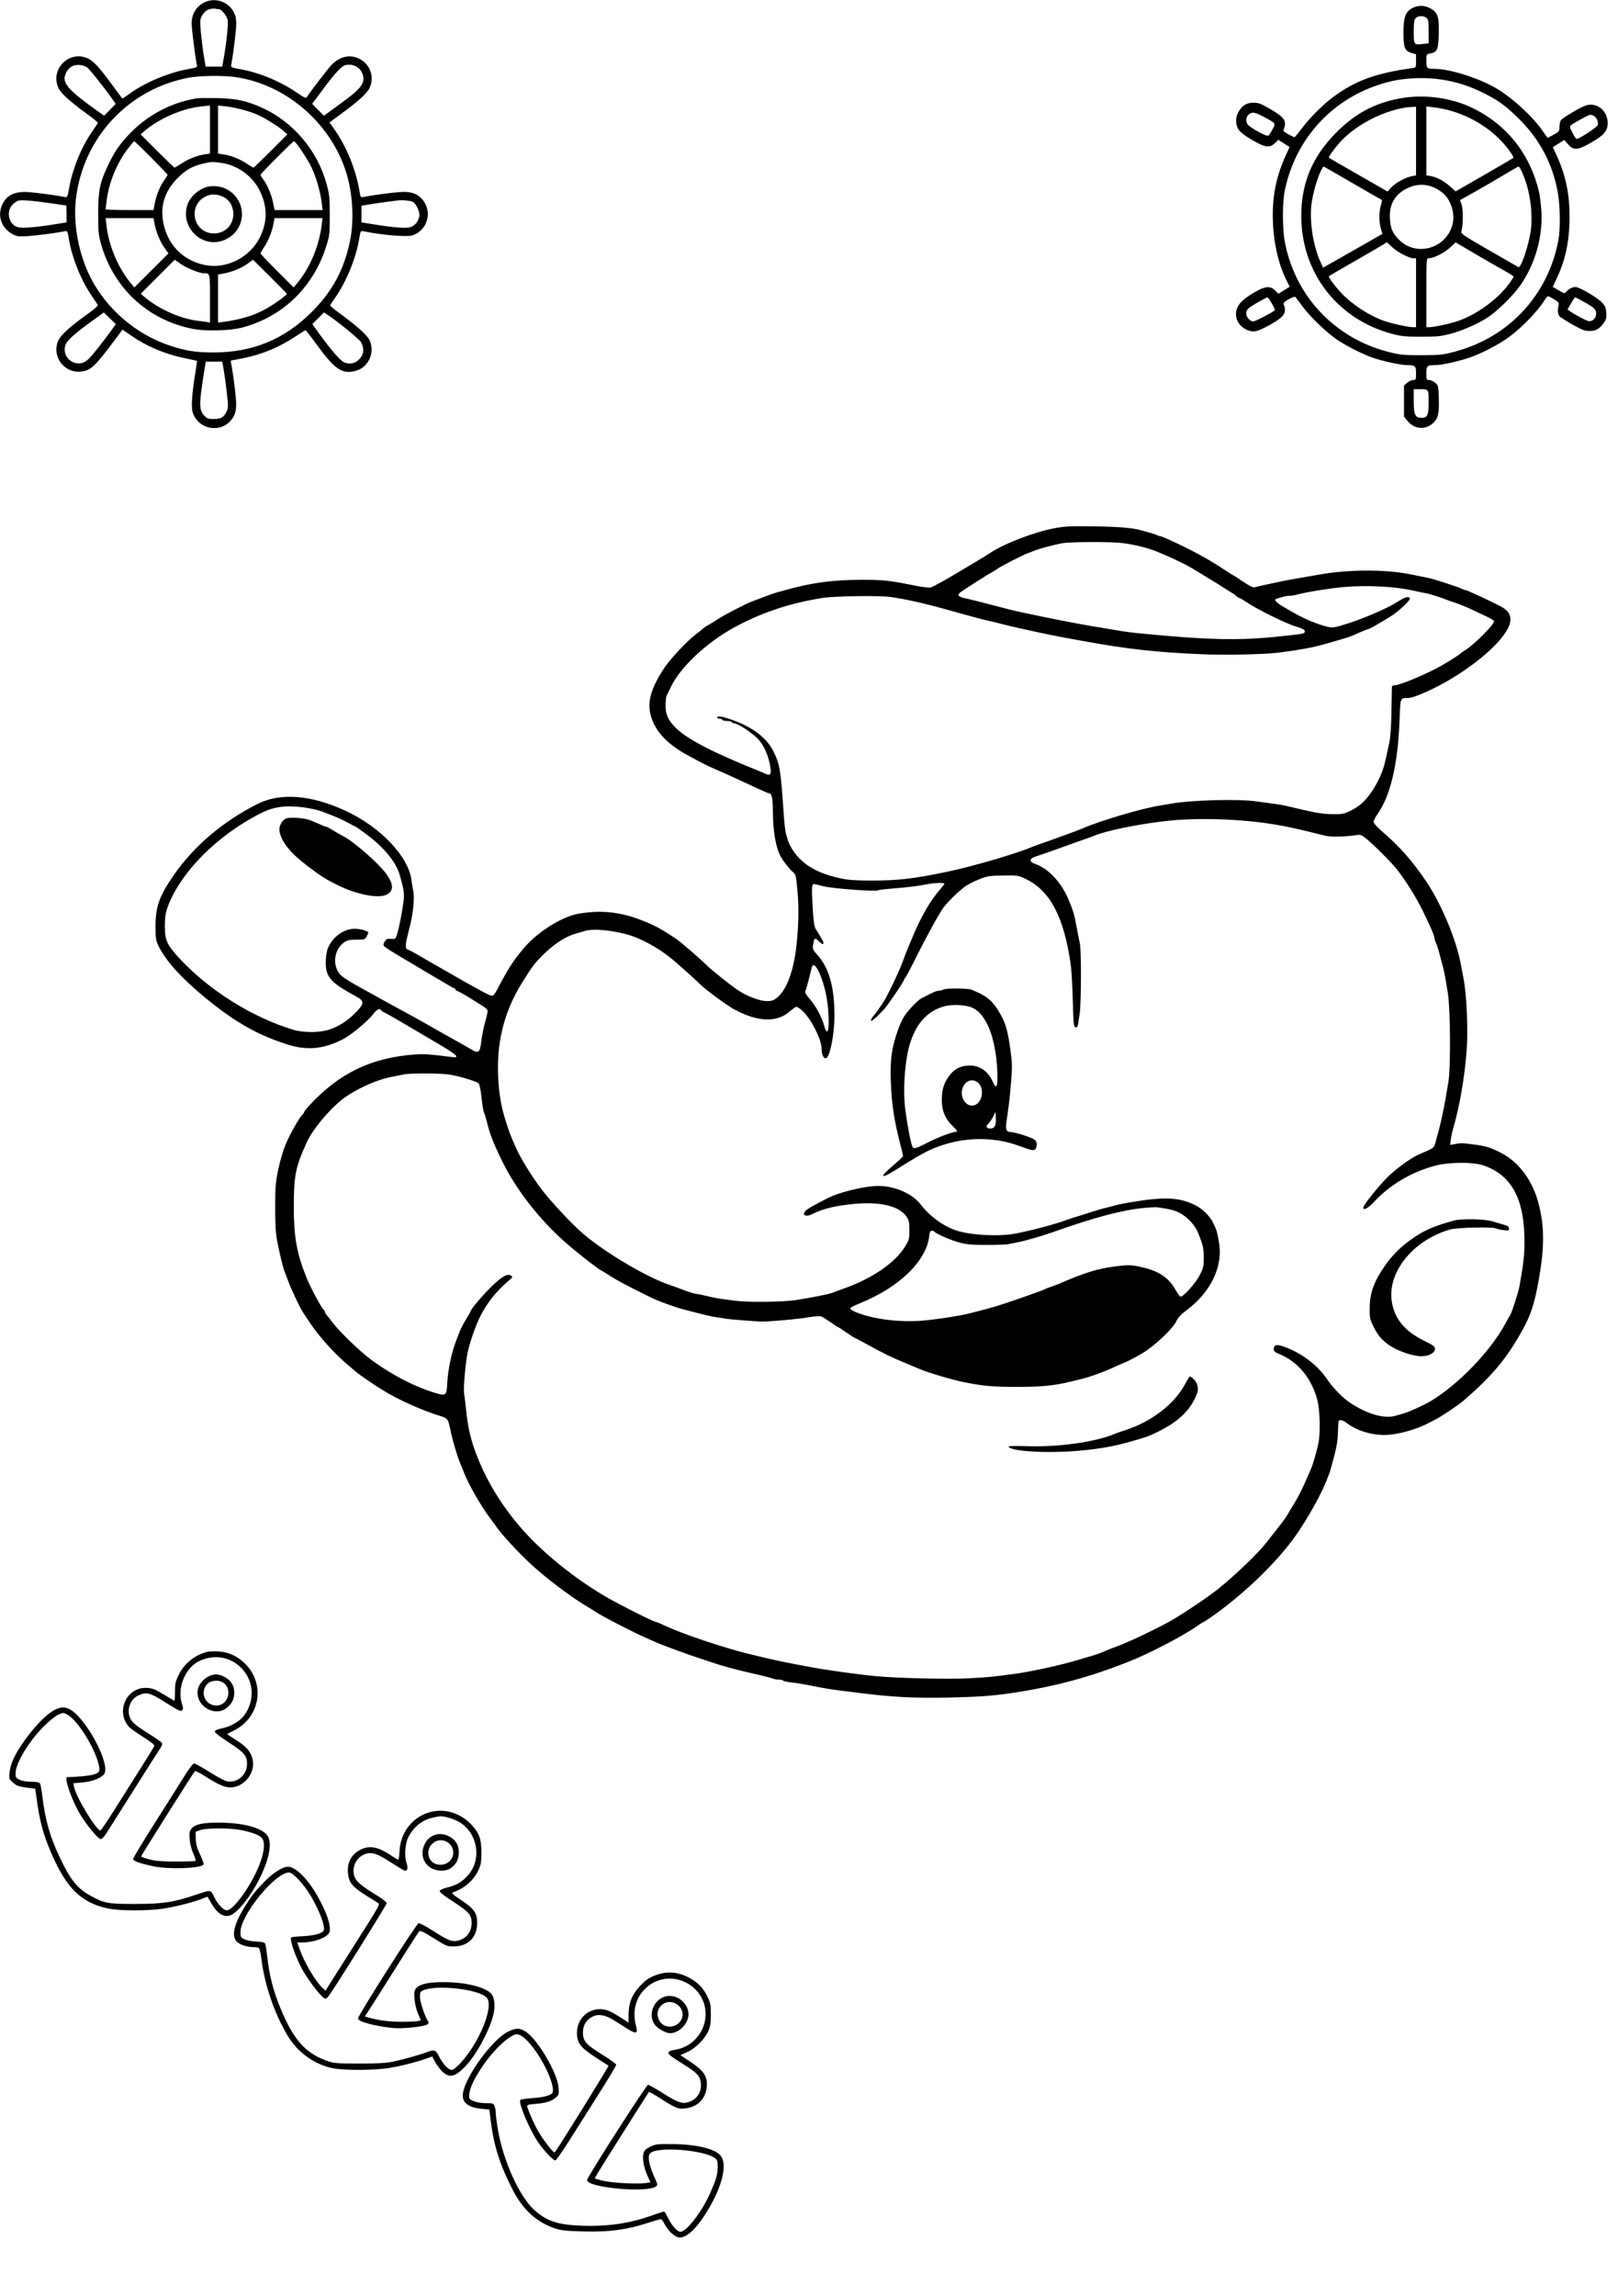 <svg xmlns="http://www.w3.org/2000/svg" width="1410" height="2000" viewBox="0 0 1410 2000" version="1.1">
	<path d="M 178.500 1.890 C 171.257 5.233, 167 12.070, 167 20.359 C 167 24.939, 170.340 51.523, 171.492 56.114 C 172.140 58.696, 172.065 58.734, 163.124 60.370 C 146.345 63.440, 125.797 72.158, 112.811 81.718 C 109.508 84.150, 106.686 85.995, 106.540 85.819 C 106.394 85.644, 102.315 80.124, 97.476 73.553 C 86.239 58.294, 81.476 53.144, 76.500 50.871 C 60.287 43.465, 43.496 60.287, 50.879 76.540 C 52.989 81.184, 61.021 88.509, 75.500 98.993 C 81 102.975, 85.401 106.589, 85.281 107.025 C 85.160 107.460, 83.003 110.761, 80.487 114.359 C 71.044 127.868, 63.451 146.285, 60.361 163.172 C 58.750 171.977, 58.692 172.092, 56.114 171.544 C 50.347 170.319, 33.031 167.962, 25.422 167.365 C 13.033 166.393, 5.815 169.794, 1.880 178.459 C -2.589 188.296, 1.427 199.081, 11.477 204.233 C 14.946 206.012, 16.603 206.193, 24.477 205.652 C 32.691 205.087, 49.555 202.849, 56.150 201.448 C 58.748 200.896, 58.824 201.027, 60.014 208.193 C 62.647 224.034, 69.949 242.603, 78.760 255.862 C 81.916 260.613, 84.825 265.001, 85.223 265.613 C 85.669 266.299, 82.216 269.367, 76.223 273.610 C 61.717 283.880, 53.048 291.683, 50.908 296.395 C 44.528 310.444, 56.184 325.849, 71.461 323.558 C 79.256 322.389, 83.065 318.800, 98.776 297.821 L 106.774 287.142 113.900 292.066 C 128.021 301.825, 143.848 308.505, 161.249 312.051 C 166.869 313.196, 171.565 314.231, 171.685 314.352 C 171.806 314.472, 171.040 319.870, 169.984 326.346 C 167.199 343.414, 166.492 354.930, 167.955 359.363 C 172.749 373.889, 191.529 377.667, 201.288 366.069 C 205.335 361.260, 206.339 356.798, 205.558 347.104 C 204.869 338.566, 202.409 320.568, 201.340 316.250 C 201.034 315.012, 201.099 314, 201.485 314 C 201.870 314, 206.637 313.093, 212.077 311.984 C 228.866 308.563, 243.095 302.615, 258 292.787 C 262.125 290.067, 265.786 287.765, 266.135 287.671 C 266.484 287.577, 270.362 292.450, 274.753 298.500 C 291.832 322.030, 298.069 326.331, 310.219 322.956 C 321.190 319.909, 326.935 307.059, 322.093 296.397 C 320.122 292.058, 310.471 283.410, 295.500 272.569 C 291.100 269.383, 287.599 266.417, 287.719 265.979 C 287.840 265.541, 289.997 262.239, 292.513 258.641 C 301.931 245.168, 310.274 224.615, 312.991 208.193 C 314.177 201.026, 314.251 200.896, 316.850 201.448 C 332.210 204.711, 354.636 206.605, 359.380 205.040 C 372.744 200.629, 377.204 184.136, 367.899 173.538 C 363.317 168.319, 357.633 166.577, 347.725 167.354 C 339.971 167.961, 322.688 170.312, 316.848 171.552 C 314.371 172.079, 314.150 171.830, 313.511 167.808 C 310.354 147.951, 302.026 127.486, 290.625 111.568 L 287.092 106.636 297.296 99.176 C 312.233 88.256, 320.027 81.149, 322.121 76.540 C 326.604 66.670, 322.399 55.459, 312.500 50.890 C 304.511 47.203, 295.738 49.332, 288.847 56.631 C 285.532 60.142, 269.918 80.446, 267.500 84.390 C 266.627 85.813, 265.547 85.370, 259.015 80.904 C 244.382 70.899, 226.466 63.405, 209.962 60.385 C 201.732 58.880, 201.062 58.582, 201.495 56.625 C 202.494 52.111, 205.119 32.267, 205.680 24.988 C 206.057 20.100, 205.830 16.015, 205.049 13.648 C 201.398 2.586, 188.944 -2.930, 178.500 1.890 M 1230.673 7.108 C 1224.800 10.206, 1223.049 15.057, 1223.022 28.300 C 1222.995 41.420, 1224.149 44.365, 1230.006 46.120 L 1234 47.317 1234 53.113 C 1234 58.894, 1233.992 58.911, 1230.750 59.355 C 1199.015 63.708, 1181.580 70.045, 1162 84.342 C 1153.513 90.539, 1141.342 102.663, 1134.737 111.500 C 1131.448 115.900, 1128.456 119.500, 1128.088 119.500 C 1127.720 119.500, 1125.295 118.375, 1122.700 117 C 1119.392 115.248, 1118.159 114.051, 1118.576 113 C 1121.598 105.376, 1119.635 102.360, 1106.796 94.901 C 1098.807 90.259, 1096.772 89.500, 1092.323 89.500 C 1086.223 89.500, 1082.671 91.692, 1079.208 97.594 C 1076.353 102.461, 1076.623 109.434, 1079.826 113.506 C 1082.199 116.523, 1088.508 120.757, 1097.271 125.214 C 1103.924 128.598, 1107.345 128.382, 1111.408 124.320 L 1113.961 121.766 1118.893 124.931 L 1123.825 128.096 1120.517 135.298 C 1111.968 153.912, 1108.498 171.691, 1109.268 192.938 C 1109.972 212.350, 1114.284 230.761, 1121.432 244.865 L 1123.910 249.757 1118.977 252.823 L 1114.044 255.890 1111.099 252.945 C 1106.431 248.278, 1101.414 249.259, 1088.887 257.289 C 1079.278 263.448, 1075.833 269.409, 1077.499 276.996 C 1079.076 284.174, 1087.915 290.023, 1094.713 288.385 C 1098.337 287.512, 1105.664 283.830, 1112.581 279.405 C 1119.604 274.912, 1121.205 271.094, 1118.621 265 C 1118.168 263.932, 1119.453 262.677, 1123.084 260.641 C 1125.888 259.069, 1128.510 258.169, 1128.912 258.641 C 1129.313 259.113, 1131.982 262.720, 1134.844 266.655 C 1141.422 275.698, 1156.526 290.189, 1165.618 296.179 C 1174.547 302.062, 1188.674 309.117, 1197 311.852 C 1205.876 314.768, 1220.644 317.949, 1225.500 317.992 C 1233.433 318.062, 1234 318.537, 1234 325.117 C 1234 330.690, 1233.871 331, 1231.556 331 C 1230.211 331, 1227.849 332.087, 1226.306 333.415 L 1223.500 335.830 1223.500 349.323 L 1223.500 362.817 1226.590 366.658 C 1232.330 373.794, 1241.805 374.745, 1248.509 368.858 C 1253.216 364.725, 1254.252 360.508, 1253.844 347.125 C 1253.511 336.170, 1253.414 335.749, 1250.694 333.411 C 1249.151 332.085, 1246.789 331, 1245.444 331 C 1243.129 331, 1243 330.690, 1243 325.117 C 1243 318.578, 1243.618 318.042, 1251.185 318.014 C 1255.961 317.996, 1267.290 315.613, 1278 312.374 C 1289.051 309.032, 1306.342 300.162, 1315.912 292.926 C 1327.152 284.427, 1340.392 270.574, 1346.097 261.343 C 1347.233 259.504, 1348.549 258, 1349.020 258 C 1349.491 258, 1351.899 259.238, 1354.371 260.750 C 1358.280 263.141, 1358.780 263.826, 1358.205 266 C 1357.232 269.674, 1357.542 273.743, 1358.921 275.405 C 1359.587 276.207, 1364.610 279.421, 1370.083 282.548 C 1378.377 287.285, 1380.866 288.244, 1385.023 288.307 C 1390.673 288.392, 1394.034 286.452, 1397.839 280.908 C 1399.760 278.109, 1400.102 276.555, 1399.754 272.211 C 1399.395 267.748, 1398.749 266.328, 1395.623 263.126 C 1391.402 258.803, 1376.239 250, 1373.014 250 C 1370.285 250, 1366.925 251.711, 1365 254.080 C 1363.557 255.857, 1363.304 255.813, 1358.331 252.928 L 1353.162 249.929 1357.201 241.214 C 1363.815 226.945, 1367.122 212.230, 1367.698 194.500 C 1368.437 171.790, 1365.067 153.988, 1356.499 135.335 L 1353.208 128.169 1358.221 125.053 L 1363.234 121.937 1366.483 125.696 C 1371.293 131.260, 1374.989 130.951, 1386.993 123.977 C 1397.959 117.607, 1401 113.976, 1401 107.253 C 1401 96.317, 1391.485 88.702, 1381.815 91.898 C 1377.309 93.387, 1361.798 102.585, 1360.250 104.686 C 1359.563 105.619, 1359 108.209, 1358.999 110.441 C 1358.998 114.259, 1358.707 114.663, 1354.102 117.250 C 1351.409 118.763, 1348.998 120, 1348.744 120 C 1348.491 120, 1346.619 117.493, 1344.584 114.429 C 1336.499 102.252, 1317.874 85.112, 1303.734 76.835 C 1288.569 67.959, 1263.390 60, 1250.474 60 C 1243.503 60, 1243 59.529, 1243 53.004 C 1243 47.233, 1243.006 47.221, 1246.363 46.592 C 1252.583 45.425, 1253.464 43.355, 1253.790 29.148 C 1254.129 14.327, 1252.998 10.934, 1246.500 7.282 C 1241.531 4.488, 1235.758 4.425, 1230.673 7.108 M 182.309 8.081 C 178.840 9.109, 175.682 12.887, 174.619 17.279 C 173.974 19.947, 175.881 38.667, 178.131 51.750 L 179.205 58 186.430 58 L 193.654 58 194.793 51.750 C 197.196 38.558, 199.045 21.341, 198.446 17.737 C 197.824 14.001, 193.052 8.014, 190.673 7.986 C 190.028 7.979, 188.600 7.784, 187.500 7.554 C 186.400 7.324, 184.064 7.561, 182.309 8.081 M 1233.655 15.829 C 1232.346 17.275, 1232 19.759, 1232 27.712 C 1232 39.130, 1232.055 39.199, 1240.422 38.256 L 1245 37.740 1245 27.525 C 1245 18.899, 1244.716 17.053, 1243.171 15.655 C 1240.744 13.458, 1235.717 13.550, 1233.655 15.829 M 64.309 57.093 C 60.724 58.142, 57.279 62.357, 56.395 66.774 C 55.086 73.320, 61.779 80.283, 85.625 97.184 L 90.749 100.817 95.775 95.658 L 100.800 90.500 97.468 85.739 C 90.279 75.468, 77.839 59.943, 75.726 58.606 C 72.570 56.608, 68.027 56.006, 64.309 57.093 M 301.170 56.682 C 297.793 57.375, 292.189 63.375, 281.472 77.771 L 272.025 90.463 277.155 95.657 L 282.286 100.852 287.893 96.729 C 290.977 94.461, 296.831 90.152, 300.901 87.152 C 315.609 76.313, 318.802 71.249, 315.664 63.739 C 313.364 58.233, 307.507 55.381, 301.170 56.682 M 165.025 67.579 C 112.342 77.184, 72.589 119.583, 66.183 173 C 63.581 194.698, 68.459 221.109, 78.873 241.703 C 92.691 269.030, 118.496 291.221, 147.777 300.957 C 161.836 305.631, 170.505 307, 186.051 307 C 219.518 307, 246.691 296.066, 270.332 273.085 C 289.123 254.819, 299.852 235.261, 305.036 209.822 C 308.811 191.298, 307.361 167.560, 301.325 149.057 C 287.324 106.137, 248.417 73.172, 204.566 67.072 C 194.260 65.639, 174.261 65.895, 165.025 67.579 M 1221.500 69.127 C 1210.739 70.471, 1197.547 74.536, 1186.205 80.002 C 1151.511 96.721, 1127.371 127.952, 1119.571 166.208 C 1117.506 176.337, 1117.493 199.034, 1119.545 210.140 C 1128.362 257.850, 1163.180 294.789, 1210.557 306.696 C 1220.484 309.191, 1223.125 309.441, 1239 309.393 C 1255.354 309.344, 1257.261 309.136, 1268.124 306.220 C 1315.214 293.580, 1349.167 256.896, 1358.106 209 C 1359.836 199.731, 1359.590 179.227, 1357.616 168.099 C 1353.130 142.814, 1342.032 121.696, 1323.636 103.442 C 1311.633 91.530, 1304.639 86.605, 1289.640 79.497 C 1268.487 69.473, 1246.057 66.060, 1221.500 69.127 M 1220.655 85.597 C 1197.909 89.706, 1180.817 98.855, 1164 115.920 C 1143.523 136.699, 1134 159.596, 1134 188.051 C 1134 237.344, 1165.321 278.064, 1213 290.758 C 1221.280 292.963, 1224.554 293.288, 1238.500 293.288 C 1252.446 293.288, 1255.720 292.963, 1264 290.758 C 1274.764 287.892, 1288.121 282.006, 1296.695 276.351 C 1305.075 270.823, 1319.021 257.055, 1324.997 248.411 C 1338.546 228.811, 1345.202 203.800, 1342.992 180.793 C 1342.479 175.454, 1341.775 169.829, 1341.427 168.293 C 1333.845 134.802, 1313.662 108.988, 1283.500 94.205 C 1264.963 85.120, 1241.262 81.874, 1220.655 85.597 M 171.500 85.654 C 150.062 89.089, 129.568 99.677, 114.219 115.248 C 104.973 124.628, 99.884 131.867, 94.406 143.430 C 86.933 159.205, 85.584 165.698, 85.562 186 C 85.545 201.345, 85.832 204.547, 87.898 212 C 98.717 251.047, 129.067 279.098, 168.555 286.551 C 179.982 288.707, 201.065 288.050, 211.500 285.212 C 247.128 275.523, 273.499 249.639, 284.664 213.400 C 287.204 205.154, 287.403 203.251, 287.375 187.500 C 287.347 172.330, 287.059 169.437, 284.699 160.628 C 276.868 131.405, 255.657 106.241, 228.460 93.909 C 214.957 87.787, 205.830 85.812, 189.500 85.479 C 181.250 85.311, 173.150 85.389, 171.500 85.654 M 172.168 93.154 C 157.018 95.323, 138.065 103.849, 126.375 113.754 L 122.534 117.008 137.004 131.504 C 144.963 139.477, 151.772 146, 152.137 146 C 152.501 146, 155.088 144.460, 157.885 142.577 C 163.827 138.579, 171.646 135.476, 178.289 134.479 L 183 133.773 183 112.886 L 183 92 180.750 92.123 C 179.512 92.191, 175.651 92.655, 172.168 93.154 M 190 112.837 L 190 133.773 194.711 134.479 C 201.354 135.476, 209.173 138.579, 215.115 142.577 C 217.912 144.460, 220.499 146, 220.863 146 C 221.228 146, 228.034 139.480, 235.989 131.511 L 250.452 117.023 246.976 114.014 C 241.603 109.364, 229.522 101.978, 222.934 99.317 C 215.357 96.257, 204.257 93.455, 196.250 92.582 L 190 91.901 190 112.837 M 1225 93.666 C 1203.828 96.996, 1180.536 109.431, 1167.121 124.565 C 1162.246 130.065, 1157.496 136.837, 1158.104 137.422 C 1158.322 137.631, 1169.907 144.338, 1183.848 152.325 L 1209.196 166.847 1212.063 163.581 C 1215.439 159.736, 1224.932 154.459, 1230.250 153.473 L 1234 152.777 1234 122.889 L 1234 93 1230.750 93.136 C 1228.963 93.211, 1226.375 93.449, 1225 93.666 M 1243 122.740 L 1243 152.738 1246.582 153.320 C 1251.904 154.183, 1258.362 157.621, 1263.732 162.449 L 1268.502 166.738 1293.350 152.437 C 1307.017 144.571, 1318.444 137.889, 1318.745 137.588 C 1319.582 136.751, 1314.234 129.133, 1308.571 123.094 C 1293.447 106.967, 1271.248 95.938, 1248.805 93.398 L 1243 92.742 1243 122.740 M 1088 100 C 1085.819 102.181, 1085.447 105.098, 1086.983 107.968 C 1088.503 110.808, 1103.887 119.341, 1105.318 118.138 C 1105.968 117.591, 1107.611 115.095, 1108.968 112.592 C 1111.871 107.239, 1112.051 107.484, 1100.854 101.533 C 1093.236 97.484, 1090.806 97.194, 1088 100 M 1377.879 103.766 C 1366.282 110.306, 1367.112 109.039, 1370.245 115.427 C 1371.748 118.492, 1373.391 121, 1373.895 121 C 1376.331 121, 1391.810 110.836, 1392.315 108.905 C 1393.400 104.754, 1389.901 99.967, 1385.816 100.016 C 1385.092 100.024, 1381.520 101.712, 1377.879 103.766 M 111.275 129.750 C 101.755 142.309, 95.025 158.677, 93.014 174.163 C 92.490 178.199, 92.048 181.838, 92.031 182.250 C 92.014 182.662, 101.391 183, 112.870 183 L 133.740 183 134.942 176.750 C 136.306 169.662, 139.907 161.122, 143.540 156.359 C 144.893 154.585, 146 152.760, 146 152.304 C 146 151.405, 117.825 123, 116.934 123 C 116.636 123, 114.089 126.037, 111.275 129.750 M 241.237 137.263 C 233.407 145.107, 227 151.887, 227 152.329 C 227 152.772, 228.110 154.589, 229.467 156.368 C 232.994 160.991, 236.644 169.701, 238.050 176.846 L 239.260 183 260.202 183 L 281.144 183 280.450 177.250 C 279.215 167.016, 275.324 153.636, 271.088 145.057 C 267.181 137.146, 257.596 123, 256.142 123 C 255.775 123, 249.067 129.418, 241.237 137.263 M 176.824 142.543 C 167.562 144.790, 161.886 148.008, 154.947 154.947 C 144.297 165.597, 139.945 177.742, 141.879 191.415 C 144.810 212.141, 159.081 227.273, 179.186 230.972 C 197.858 234.408, 217.908 224.103, 226.519 206.645 C 233.170 193.160, 233.156 180.055, 226.478 166.355 C 220.328 153.740, 207.657 144.286, 193.910 142.055 C 185.943 140.763, 183.929 140.820, 176.824 142.543 M 1151.136 148.750 C 1148.027 154.870, 1144.223 168.065, 1143.007 176.952 C 1140.959 191.906, 1144.063 213.135, 1150.373 227.336 L 1152.966 233.172 1159.764 229.336 C 1163.503 227.226, 1175.148 220.600, 1185.641 214.611 L 1204.721 203.723 1203.360 199.203 C 1201.617 193.410, 1201.622 184.574, 1203.371 178.761 C 1204.678 174.419, 1204.643 174.158, 1202.621 173.227 C 1201.455 172.690, 1189.997 166.119, 1177.159 158.625 C 1164.321 151.131, 1153.643 145, 1153.429 145 C 1153.216 145, 1152.183 146.688, 1151.136 148.750 M 1311 152.118 C 1304.675 155.927, 1293.391 162.482, 1285.924 166.687 L 1272.348 174.331 1273.770 178.415 C 1275.194 182.501, 1275.033 196.828, 1273.511 201.612 C 1272.908 203.509, 1275.379 205.185, 1297.669 217.998 C 1311.326 225.849, 1322.820 232.451, 1323.212 232.671 C 1325.458 233.932, 1332.434 213.048, 1334.097 200.084 C 1335.561 188.662, 1334.002 172.286, 1330.345 160.677 C 1327.572 151.873, 1324.406 144.941, 1323.230 145.097 C 1322.828 145.150, 1317.325 148.310, 1311 152.118 M 1226.081 164.117 C 1215.555 169.377, 1210.630 177.950, 1211.210 190 C 1211.633 198.779, 1213.426 203.016, 1219.173 208.820 C 1233.971 223.766, 1259.636 216.819, 1265.616 196.250 C 1268.454 186.485, 1264.403 173.460, 1256.699 167.584 C 1246.951 160.149, 1236.411 158.956, 1226.081 164.117 M 179.994 162.934 C 172.260 165.287, 165.236 171.932, 163.161 178.858 C 157.058 199.228, 177.507 217.496, 196.507 208.649 C 215.858 199.638, 215.554 172.932, 196 164.081 C 191.441 162.017, 184.616 161.528, 179.994 162.934 M 179.168 171.090 C 163.044 179.279, 168.513 203.332, 186.500 203.332 C 199.141 203.332, 206.897 190.853, 201.737 178.816 C 198.336 170.885, 187.127 167.048, 179.168 171.090 M 16.258 174.679 C 15.026 174.931, 12.663 176.491, 11.008 178.145 C 4.925 184.228, 7.586 195.687, 15.596 197.899 C 19.480 198.971, 31.055 198.058, 47.750 195.362 L 58 193.707 58 186.354 C 58 182.309, 57.841 179, 57.646 179 C 57.451 179, 51.489 178.138, 44.396 177.084 C 29.588 174.883, 19.484 174.020, 16.258 174.679 M 346.500 174.607 C 344.850 174.830, 339.900 175.484, 335.500 176.059 C 331.100 176.635, 324.688 177.578, 321.250 178.156 L 315 179.205 315 186.456 L 315 193.707 325.250 195.362 C 344.235 198.427, 354.714 199.146, 358.336 197.633 C 361.887 196.149, 364.293 193.085, 365.385 188.655 C 366.212 185.299, 362.884 177.544, 359.943 175.969 C 357.693 174.766, 350.624 174.049, 346.500 174.607 M 92.644 195.250 C 94.616 214.083, 103.083 234.009, 115.028 247.931 L 117.113 250.362 131.941 235.559 L 146.768 220.757 142.934 215.284 C 139.184 209.931, 135.755 201.242, 134.437 193.750 L 133.777 190 112.936 190 L 92.094 190 92.644 195.250 M 238.467 194.194 C 237.300 201.101, 234.156 209.177, 230.471 214.735 C 228.562 217.614, 227 220.319, 227 220.748 C 227 221.176, 233.500 228.014, 241.443 235.944 L 255.887 250.361 257.972 247.931 C 269.868 234.066, 278.111 214.741, 280.441 195.250 L 281.069 190 260.122 190 L 239.176 190 238.467 194.194 M 1206.473 212.376 C 1205.388 213.132, 1194.170 219.674, 1181.545 226.914 C 1168.919 234.154, 1158.391 240.276, 1158.148 240.518 C 1157.392 241.275, 1162.582 248.435, 1168.597 254.931 C 1177.824 264.897, 1192.677 274.675, 1205.650 279.323 C 1212.772 281.875, 1227.064 285, 1231.610 285 L 1234 285 1234 255 L 1234 225 1231.750 224.999 C 1228.026 224.998, 1217.631 219.520, 1213.010 215.124 C 1210.625 212.856, 1208.623 211, 1208.560 211 C 1208.497 211, 1207.557 211.619, 1206.473 212.376 M 1263.389 215.882 C 1258.495 220.415, 1249.203 225, 1244.911 225 C 1243.072 225, 1243 226.132, 1243 255 L 1243 285 1245.390 285 C 1249.939 285, 1264.230 281.874, 1271.350 279.322 C 1288.106 273.315, 1306.089 259.898, 1315.878 246.100 C 1317.595 243.680, 1319 241.358, 1319 240.940 C 1319 240.523, 1315.513 238.268, 1311.250 235.930 C 1306.987 233.593, 1297.200 227.984, 1289.500 223.467 C 1281.800 218.950, 1273.925 214.330, 1272 213.201 L 1268.500 211.148 1263.389 215.882 M 137.456 241.044 L 122.638 255.887 125.069 257.972 C 138.208 269.245, 157.103 277.735, 173 279.508 C 176.025 279.845, 179.512 280.327, 180.750 280.579 L 183 281.038 183 260.126 C 183 237.476, 183.132 238, 177.441 238 C 173.608 238, 162.126 233.278, 156.994 229.591 L 152.275 226.201 137.456 241.044 M 215.147 230.080 C 209.918 233.817, 201.276 237.202, 193.750 238.463 L 190 239.091 190 260.057 L 190 281.024 194.250 280.447 C 211.418 278.118, 223.036 274.361, 234.598 267.399 C 241.028 263.527, 250 256.905, 250 256.032 C 250 255.726, 243.363 248.900, 235.250 240.865 L 220.500 226.254 215.147 230.080 M 1096.500 263.136 C 1087.510 268.314, 1086 269.727, 1086 272.966 C 1086 276.224, 1089.329 280, 1092.201 280 C 1093.806 280, 1107.878 272.712, 1110.948 270.291 C 1111.703 269.695, 1105.567 259.004, 1104.500 259.056 C 1103.950 259.082, 1100.350 260.918, 1096.500 263.136 M 1369.037 264.250 L 1366.033 269.500 1368.267 271.197 C 1369.495 272.130, 1373.707 274.590, 1377.627 276.663 C 1383.918 279.991, 1385.058 280.295, 1387.349 279.251 C 1388.777 278.600, 1390.231 276.928, 1390.581 275.534 C 1391.847 270.488, 1390.428 268.598, 1381.694 263.696 C 1377.093 261.113, 1373.039 259, 1372.684 259 C 1372.330 259, 1370.689 261.363, 1369.037 264.250 M 81.701 278.510 C 66.061 289.786, 58.872 296.063, 57.307 299.808 C 53.536 308.834, 61.486 318.253, 71.231 316.304 C 72.880 315.974, 75.695 314.239, 77.486 312.448 C 80.743 309.190, 90.394 296.980, 97.265 287.424 L 100.915 282.348 95.708 277.257 L 90.500 272.166 81.701 278.510 M 277.263 277.213 L 272.188 282.289 277.274 289.394 C 287.580 303.791, 296.250 313.891, 299.715 315.535 C 304.331 317.726, 309.524 316.721, 313.039 312.958 C 317.155 308.552, 317.635 304.275, 314.699 298.172 C 313.607 295.904, 296.090 281.441, 286.920 275.236 L 282.339 272.137 277.263 277.213 M 177.660 325.250 C 173.360 352.245, 173.407 357.083, 178.016 362.017 C 180.440 364.612, 181.501 365, 186.179 365 C 192.460 365, 195.063 363.495, 197.438 358.489 C 199.021 355.154, 199.030 353.977, 197.570 341.328 C 196.708 333.858, 195.474 324.878, 194.829 321.373 L 193.654 315 186.474 315 L 179.293 315 177.660 325.250 M 1232 349.500 C 1232 361.258, 1233.295 364, 1238.845 364 C 1243.899 364, 1245 361.546, 1245 350.278 C 1245 338.891, 1245.078 339, 1236.918 339 L 1232 339 1232 349.500 M 919.022 460.109 C 901.186 463.447, 875.605 473.263, 862.719 481.712 C 860.380 483.245, 857.574 485.033, 856.484 485.684 C 855.393 486.335, 845.275 492.389, 834 499.137 C 822.725 505.885, 812.229 511.596, 810.675 511.828 C 809.121 512.060, 802.146 511.096, 795.175 509.687 C 775.116 505.632, 769.079 504.999, 750.731 505.021 C 726.947 505.050, 708.150 507.457, 687.883 513.071 C 683.822 514.195, 678.925 515.529, 677 516.035 C 675.075 516.541, 669.900 518.344, 665.500 520.043 C 661.100 521.742, 656.150 523.631, 654.500 524.240 C 649.542 526.069, 629.610 536.486, 624.898 539.710 C 622.479 541.365, 619.150 543.419, 617.500 544.275 C 615.850 545.130, 613.600 546.656, 612.499 547.665 C 611.399 548.674, 608.699 550.827, 606.499 552.449 C 599.044 557.947, 583.772 574.280, 578.486 582.410 C 565.664 602.126, 563.062 614.594, 568.889 628.406 C 573.716 639.846, 583.536 649.339, 599.532 658.029 C 611.972 664.788, 615.813 666.736, 622 669.429 C 631.602 673.607, 636.703 675.895, 644.500 679.522 C 648.350 681.313, 655.482 684.628, 660.349 686.889 C 665.216 689.150, 669.549 691, 669.977 691 C 672.651 691, 673.450 694.771, 673.549 707.871 C 673.676 724.517, 676.153 738.513, 680.300 746 C 682.835 750.578, 687.841 756.937, 691.082 759.697 C 693.496 761.752, 693.749 762.828, 694.959 776.198 C 696.243 790.393, 695.972 805.660, 694.127 823 C 691.733 845.499, 685.679 861.998, 677.273 868.926 C 674.140 871.509, 672.691 872, 668.203 872 C 661.946 872, 650.764 867.722, 642.691 862.239 C 636.297 857.897, 620.516 845.342, 616.480 841.385 C 609.367 834.412, 592.987 820.259, 588.926 817.577 C 575.777 808.892, 570.863 806.243, 559.443 801.688 C 545.608 796.169, 531.830 793.690, 518.500 794.321 C 512.450 794.608, 504.800 795.555, 501.500 796.427 C 486.140 800.484, 466.985 813.162, 455.837 826.649 C 446.503 837.942, 443.306 842.948, 433.126 862.212 C 431.081 866.082, 429.807 867.446, 428.376 867.299 C 426.626 867.119, 422.256 864.858, 405.500 855.462 C 400.308 852.550, 371.240 835.877, 362.500 830.796 C 359.750 829.198, 356.744 827.645, 355.819 827.346 C 353.037 826.447, 352.913 824.279, 355.125 815.185 C 356.286 810.408, 357.608 804.925, 358.061 803 C 360.215 793.860, 361.235 781.137, 360.195 776.368 C 359.612 773.691, 358.902 769.475, 358.618 767 C 356.264 746.469, 332.051 720.728, 301.748 706.542 C 271.285 692.280, 244.256 690.175, 224 700.487 C 193.961 715.779, 169.135 736.880, 151.628 762 C 138.852 780.332, 135.508 789.673, 135.519 807 C 135.526 817.324, 135.794 819.062, 138.142 824 C 144.103 836.538, 158.301 852.231, 179.220 869.402 C 201.525 887.712, 220.069 898.877, 240.724 906.432 C 254.968 911.642, 261.097 913, 270.374 913 C 279.372 913, 288.771 910.442, 298.844 905.253 C 305.942 901.596, 320.644 889.412, 324.936 883.629 C 326.826 881.083, 329.188 879, 330.186 879 C 331.184 879, 332.004 879.337, 332.008 879.750 C 332.012 880.163, 333.025 880.987, 334.258 881.582 C 337.795 883.290, 345.457 887.665, 359.500 895.995 C 366.650 900.236, 377.957 906.903, 384.627 910.810 C 391.296 914.717, 397.044 918.672, 397.400 919.599 C 397.974 921.096, 397.457 921.209, 392.773 920.614 C 374.473 918.289, 369.619 917.954, 362 918.488 C 323.594 921.180, 295.442 934.769, 269.250 963.260 C 266.912 965.802, 265 968.304, 265 968.819 C 265 969.334, 264.354 970.291, 263.565 970.946 C 261.047 973.035, 252.492 988.199, 248.731 997.236 C 246.731 1002.041, 243.914 1011.716, 242.470 1018.736 C 240.159 1029.974, 239.841 1033.892, 239.816 1051.500 C 239.794 1066.112, 240.240 1073.925, 241.469 1080.500 C 243.486 1091.291, 246.717 1104.734, 247.959 1107.500 C 248.453 1108.600, 249.825 1112.200, 251.007 1115.500 C 253.453 1122.325, 261.347 1139.080, 263.932 1142.931 C 264.881 1144.344, 267.421 1148.198, 269.578 1151.495 C 277.176 1163.107, 290.996 1178.638, 301.890 1187.806 C 304.958 1190.388, 308.375 1193.322, 309.484 1194.327 C 312.425 1196.992, 325.350 1205.879, 334 1211.184 C 347.608 1219.531, 367.991 1228.631, 384.139 1233.570 C 390.339 1235.467, 390.500 1235.728, 393.059 1248 C 394.620 1255.487, 398.864 1269.624, 401.015 1274.500 C 401.985 1276.700, 403.539 1280.525, 404.467 1283 C 407.973 1292.344, 419.556 1312.547, 427.046 1322.382 C 429.496 1325.599, 432.200 1329.281, 433.056 1330.566 C 436.829 1336.226, 452.169 1352.791, 462.432 1362.287 C 474.732 1373.668, 496.039 1389.930, 508.500 1397.448 C 512.900 1400.103, 517.625 1403.049, 519 1403.996 C 523.979 1407.424, 550.315 1421.067, 561.500 1426.013 C 564.250 1427.229, 568.750 1429.236, 571.500 1430.474 C 577.207 1433.042, 601.070 1441.761, 611.500 1445.090 C 615.350 1446.319, 619.400 1447.652, 620.500 1448.053 C 627.732 1450.689, 641.749 1454.503, 655.500 1457.578 C 664.300 1459.545, 672.281 1461.570, 673.236 1462.078 C 674.191 1462.585, 676.527 1463, 678.427 1463 C 680.327 1463, 682.121 1463.386, 682.413 1463.859 C 682.704 1464.331, 685.543 1465.012, 688.722 1465.373 C 695.432 1466.134, 701.186 1467.117, 713 1469.517 C 717.675 1470.467, 724.650 1471.620, 728.500 1472.080 C 732.350 1472.540, 739.325 1473.417, 744 1474.029 C 775.772 1478.188, 795.435 1479.302, 826 1478.677 C 851.174 1478.162, 864.755 1477.224, 880.500 1474.913 C 918.645 1469.314, 949.333 1461.088, 984.500 1447.037 C 1002.363 1439.900, 1031.519 1424.680, 1043.252 1416.367 C 1045.866 1414.515, 1048.239 1413, 1048.526 1413 C 1048.813 1413, 1051.175 1411.534, 1053.774 1409.742 C 1083.467 1389.275, 1113.396 1360.419, 1130.261 1336 C 1140.032 1321.851, 1151.801 1300.691, 1155.844 1290 C 1156.572 1288.075, 1157.542 1285.600, 1158 1284.500 C 1158.458 1283.400, 1159.074 1281.600, 1159.368 1280.500 C 1159.662 1279.400, 1161.212 1273.683, 1162.813 1267.795 C 1164.883 1260.178, 1165.781 1254.423, 1165.926 1247.845 C 1166.038 1242.760, 1166.352 1238.240, 1166.624 1237.800 C 1167.566 1236.275, 1170.329 1237.014, 1173.906 1239.748 C 1182.149 1246.051, 1194.636 1249.968, 1206.500 1249.973 C 1216.897 1249.978, 1234.625 1245.199, 1244.500 1239.729 C 1245.600 1239.120, 1248.300 1237.753, 1250.500 1236.693 C 1255.173 1234.440, 1271 1223.874, 1275.350 1220.103 C 1300.650 1198.170, 1312.992 1183.382, 1326.764 1158.500 C 1334.140 1145.175, 1337.265 1135.515, 1340.998 1114.500 C 1345.988 1086.408, 1345.941 1068.291, 1340.823 1048.500 C 1335.561 1028.147, 1323.616 1012.110, 1307.726 1004.061 C 1298.355 999.315, 1294.735 998.230, 1283.500 996.803 C 1273.663 995.554, 1273.511 995.551, 1268.138 996.512 L 1263.775 997.292 1264.247 992.896 C 1264.507 990.478, 1265.510 985.800, 1266.477 982.500 C 1272.011 963.608, 1276.307 938.681, 1278.113 914.986 C 1279.459 897.329, 1278.125 866.454, 1275.412 852.500 C 1274.557 848.100, 1273.492 842.475, 1273.045 840 C 1269.259 819.034, 1256.134 787.533, 1243.121 768.180 C 1231.191 750.438, 1220.346 738.028, 1205.750 725.417 C 1200.358 720.758, 1197 717.113, 1197 715.918 C 1197 714.852, 1198.585 711.725, 1200.522 708.969 C 1211.842 692.864, 1218.197 665.565, 1219.644 626.827 C 1220.371 607.360, 1220.097 608.050, 1227.117 608.014 C 1232.458 607.986, 1252.011 599.123, 1266.500 590.163 C 1295.820 572.032, 1316.273 551.293, 1316.273 539.695 C 1316.273 534.708, 1313.580 531.161, 1307.394 527.997 C 1296.374 522.361, 1278.333 514, 1277.193 514 C 1276.522 514, 1275.191 513.560, 1274.236 513.022 C 1271.181 511.300, 1248.194 503.912, 1243.261 503.067 C 1240.642 502.618, 1235.104 501.520, 1230.954 500.627 C 1208.659 495.830, 1175.707 495.808, 1149.182 500.573 C 1144.407 501.431, 1137.800 502.591, 1134.500 503.152 C 1131.200 503.712, 1126.475 504.520, 1124 504.946 C 1118.869 505.830, 1096.542 510.648, 1093.451 511.538 C 1092 511.956, 1089.003 510.504, 1083.183 506.564 C 1078.663 503.504, 1074.757 501, 1074.502 501 C 1074.247 501, 1070.767 498.807, 1066.769 496.127 C 1053.144 486.993, 1037.286 478.418, 1017.720 469.604 C 1014.542 468.172, 1011.498 467, 1010.957 467 C 1010.416 467, 1009.191 466.594, 1008.236 466.097 C 1007.281 465.601, 1004.475 464.671, 1002 464.030 C 999.525 463.389, 996.067 462.426, 994.315 461.891 C 987.588 459.835, 974.655 458.776, 952.500 458.468 C 932.944 458.195, 927.931 458.441, 919.022 460.109 M 925.500 473.208 C 918.266 474.556, 906.134 477.814, 901.500 479.653 C 899.300 480.525, 896.600 481.570, 895.500 481.975 C 890.614 483.771, 873.152 492.737, 869.034 495.564 C 866.540 497.276, 863.997 498.862, 863.383 499.088 C 861.917 499.628, 839.418 514.011, 836.646 516.179 C 833.903 518.325, 835.264 519.899, 840.920 521.120 C 846.866 522.403, 850.901 523.408, 866.500 527.491 C 885.505 532.466, 884.377 532.208, 911.867 537.867 C 925.268 540.625, 943.268 544.039, 951.867 545.453 C 960.465 546.867, 969.975 548.455, 973 548.982 C 980.861 550.353, 985.242 550.922, 996 551.966 C 1052.960 557.496, 1080.498 558.057, 1114.830 554.387 C 1137.024 552.015, 1137 552.020, 1137 549.924 C 1137 548.475, 1135.378 547.568, 1129.750 545.869 C 1119.849 542.879, 1095.236 530.699, 1085.344 523.893 C 1083.032 522.302, 1080.743 521, 1080.258 521 C 1079.774 521, 1078.505 520.190, 1077.439 519.200 C 1076.372 518.209, 1074.825 517.069, 1074 516.666 C 1073.175 516.263, 1069.800 514.163, 1066.500 512 C 1063.200 509.837, 1056.225 505.512, 1051 502.391 C 1045.775 499.269, 1039.925 495.724, 1038 494.512 C 1034.920 492.574, 1022.093 486.314, 1016.500 484.020 C 1015.400 483.569, 1012.475 482.309, 1010 481.221 C 1001.941 477.679, 990.244 474.650, 978.500 473.066 C 968.993 471.783, 932.618 471.881, 925.500 473.208 M 1170 511.424 C 1157.562 512.590, 1138.609 515.714, 1129.884 518.037 C 1127.895 518.567, 1125.002 519, 1123.455 519 C 1121.908 519, 1119.035 519.514, 1117.071 520.141 C 1115.107 520.769, 1112.945 521.427, 1112.267 521.603 C 1109.903 522.219, 1112.242 524.992, 1117.851 528.223 C 1120.958 530.013, 1124.850 532.278, 1126.500 533.256 C 1139.021 540.682, 1157.459 547.464, 1162.414 546.465 C 1176.045 543.718, 1204.959 532.230, 1216.755 524.874 C 1224.660 519.944, 1227.330 519.106, 1228.597 521.156 C 1229.571 522.733, 1217.415 533.847, 1210.150 538.023 C 1208.692 538.860, 1204.324 541.448, 1200.442 543.773 C 1196.560 546.098, 1192.910 548, 1192.330 548 C 1191.751 548, 1188.177 549.410, 1184.388 551.133 C 1177.676 554.186, 1174.931 555.198, 1168.250 557.083 C 1164.815 558.052, 1161.926 558.878, 1153 561.440 C 1143.908 564.050, 1131.199 566.349, 1114 568.493 C 1101.721 570.024, 1068.468 570.738, 1048 569.909 C 1009.813 568.364, 982.275 565.375, 947.500 559 C 944.200 558.395, 939.025 557.471, 936 556.946 C 932.975 556.421, 928.475 555.585, 926 555.088 C 923.525 554.591, 919.025 553.715, 916 553.140 C 912.975 552.564, 907.575 551.442, 904 550.646 C 900.425 549.850, 893 548.212, 887.500 547.006 C 882 545.800, 875.025 544.133, 872 543.301 C 868.975 542.470, 864.700 541.426, 862.500 540.983 C 858.476 540.171, 848.201 537.492, 838 534.595 C 807.316 525.880, 791.741 522.227, 775.500 519.935 C 766.282 518.634, 727.128 519.214, 717 520.803 C 688.072 525.339, 662.442 533.985, 638.500 547.285 C 614.889 560.400, 592.754 581.415, 584.555 598.500 C 582.972 601.800, 581.299 605.281, 580.838 606.236 C 580.377 607.191, 580 610.922, 580 614.526 C 580 622.529, 582.237 627.403, 588.968 634.063 C 599.062 644.051, 622.232 655.998, 662.750 672.106 C 663.987 672.597, 666.082 673.503, 667.405 674.118 C 671.089 675.831, 672.186 674.492, 671.467 669.161 C 670.130 659.249, 666.058 649.619, 660.788 643.905 C 656.435 639.185, 644.487 631.047, 640.838 630.318 C 639.254 630.001, 637.716 629.350, 637.420 628.871 C 637.124 628.392, 635.360 628, 633.500 628 C 631.640 628, 629.840 627.550, 629.500 627 C 629.160 626.450, 628.009 626, 626.941 626 C 625.873 626, 625 625.550, 625 625 C 625 623.366, 628.489 623.843, 636.701 626.599 C 655.077 632.768, 668.201 642.597, 674.027 654.554 C 679.660 666.118, 680.334 670.228, 682.957 709 C 683.460 716.425, 684.319 724.075, 684.868 726 C 686.987 733.437, 687.424 734.607, 689.356 738 C 697.299 751.955, 710.849 760.480, 732.408 765.087 C 739.389 766.579, 745.446 767.001, 759.929 767.007 C 782.003 767.014, 795.451 765.506, 822 760.044 C 834.507 757.472, 838.487 756.490, 858.500 751.040 C 871.938 747.381, 892.416 740.774, 897.716 738.387 C 899.485 737.590, 903.535 736.080, 906.716 735.032 C 909.897 733.983, 915.650 731.945, 919.500 730.503 C 923.350 729.061, 929.487 726.828, 933.138 725.541 C 936.789 724.253, 941.289 722.529, 943.138 721.708 C 958.043 715.095, 995.295 704.076, 1011 701.636 C 1012.925 701.336, 1017.200 700.613, 1020.500 700.028 C 1038.470 696.841, 1079.853 695.779, 1095.314 698.108 C 1099.266 698.703, 1105.650 699.581, 1109.500 700.059 C 1113.350 700.537, 1118.300 701.362, 1120.500 701.891 C 1146.152 708.067, 1152.143 709.133, 1161.600 709.205 C 1169.921 709.267, 1171.266 708.994, 1177.311 706.018 C 1185.112 702.178, 1190.680 696.926, 1196.413 688 C 1201.884 679.482, 1205.536 670.809, 1207.445 661.802 C 1208.296 657.786, 1209.713 651.350, 1210.595 647.500 C 1211.689 642.721, 1212.316 633.996, 1212.574 620 C 1212.781 608.725, 1212.962 598.938, 1212.975 598.250 C 1212.989 597.563, 1213.873 597, 1214.940 597 C 1219.700 597, 1242.196 587.631, 1256 579.899 C 1261.895 576.597, 1272.178 570.022, 1273 569.027 C 1273.275 568.695, 1274.921 567.540, 1276.657 566.462 C 1284.863 561.364, 1302 544.171, 1302 541.038 C 1302 540.523, 1299.188 538.774, 1295.750 537.151 C 1292.313 535.528, 1285.986 532.547, 1281.691 530.527 C 1277.396 528.506, 1271.096 525.968, 1267.691 524.886 C 1264.286 523.804, 1260.600 522.516, 1259.500 522.025 C 1255.790 520.367, 1245.526 517.206, 1242 516.636 C 1240.075 516.324, 1235.350 515.337, 1231.500 514.442 C 1215.810 510.794, 1190.156 509.535, 1170 511.424 M 244 702.951 C 236.017 704.132, 230.534 706.277, 219.395 712.578 C 183.737 732.750, 154.946 763.667, 145.435 792 C 144.126 795.897, 143.606 800.284, 143.648 807.052 C 143.724 819.155, 145.575 823.160, 156.553 834.986 C 182.351 862.776, 220.196 886.419, 256 897.115 C 264.411 899.627, 279.146 899.530, 286.755 896.912 C 296.213 893.658, 303.756 888.644, 311.285 880.608 C 317.482 873.992, 317.342 871.739, 310.500 868.037 C 291.846 857.944, 286.588 853.376, 284.553 845.500 C 283.249 840.450, 283.951 829.898, 285.881 825.556 C 290.277 815.667, 299.677 809.025, 309.300 809.009 C 314.129 809.002, 321 811, 321 812.411 C 321 812.609, 320.331 814.060, 319.514 815.636 C 318.083 818.393, 317.753 818.500, 310.694 818.500 C 304.602 818.500, 302.770 818.905, 299.868 820.891 C 291.093 826.897, 289.354 840.953, 296.409 848.828 C 298.524 851.188, 304.611 855.078, 315.500 861.028 C 318.800 862.831, 326.900 867.312, 333.500 870.986 C 340.100 874.659, 349.550 879.824, 354.500 882.462 C 359.450 885.100, 367.550 889.612, 372.500 892.487 C 377.450 895.363, 384.200 899.203, 387.500 901.021 C 390.800 902.839, 394.962 905.153, 396.750 906.163 C 398.538 907.174, 401.688 908.951, 403.750 910.114 C 405.813 911.277, 409.306 913.282, 411.512 914.570 C 416.855 917.688, 418.188 916.688, 419.172 908.823 C 420.080 901.575, 421.339 895.246, 423.018 889.500 C 423.660 887.300, 424.415 884.064, 424.696 882.309 C 425.241 878.894, 426.166 879.683, 409.446 869.290 C 404.020 865.918, 398.653 863, 397.874 863 C 397.393 863, 397 862.550, 397 862 C 397 861.450, 396.629 861, 396.176 861 C 395.723 861, 388.410 856.837, 379.926 851.749 C 371.442 846.661, 358.114 838.752, 350.309 834.173 C 342.504 829.594, 335.558 825.173, 334.874 824.348 C 333.869 823.138, 333.944 822.332, 335.260 820.174 C 336.643 817.905, 337.470 817.548, 340.721 817.814 C 344.263 818.104, 344.641 817.878, 345.734 814.814 C 347.825 808.953, 352 786.417, 352 780.990 C 352 775.869, 351.481 773.185, 348.358 762.169 C 345.171 750.926, 334.748 738.226, 319.222 726.665 C 314.298 722.999, 310.028 720, 309.731 720 C 309.435 720, 306.561 718.518, 303.346 716.707 C 300.131 714.896, 294.800 712.377, 291.500 711.110 C 288.200 709.842, 284.600 708.429, 283.500 707.969 C 272.974 703.567, 255.144 701.302, 244 702.951 M 249.256 712.962 C 245.633 714.526, 242.831 719.919, 243.549 723.945 C 245.223 733.323, 252.914 742.932, 267.738 754.164 C 279.917 763.391, 283.397 765.610, 293.882 770.838 C 310.987 779.365, 330.014 782.995, 337.277 779.116 C 343.405 775.844, 343.016 769.676, 336.104 760.521 C 328.848 750.910, 307.340 732.321, 298.500 728.020 C 296.850 727.217, 293.129 725.084, 290.231 723.280 C 287.332 721.476, 284.514 720, 283.967 720 C 283.420 720, 282.191 719.603, 281.236 719.117 C 280.281 718.631, 278.375 717.793, 277 717.255 C 275.625 716.717, 272.700 715.491, 270.500 714.531 C 265.890 712.518, 252.564 711.534, 249.256 712.962 M 1017.500 714.995 C 992.707 717.687, 963.369 723.656, 953.500 728.016 C 952.400 728.502, 949.250 729.662, 946.500 730.595 C 943.750 731.527, 939.250 733.100, 936.500 734.089 C 933.750 735.078, 926.325 737.752, 920 740.029 C 913.675 742.307, 906.120 744.916, 903.212 745.828 C 896.731 747.858, 896.342 750.565, 902.237 752.598 C 913.458 756.467, 924.671 768.353, 930.916 783 C 935.243 793.147, 936.158 796.284, 938.498 809 C 939.358 813.675, 940.498 819.419, 941.031 821.764 C 942.353 827.582, 942.272 872.607, 940.921 882.500 C 939.250 894.746, 939.122 895.170, 937.214 894.805 C 935.676 894.510, 935.436 892.110, 934.876 871.488 C 934.533 858.845, 933.743 844.900, 933.122 840.500 C 927.258 798.994, 915.326 776.114, 894.141 765.749 C 887.625 762.561, 887.255 762.502, 874.500 762.628 C 863.044 762.740, 860.678 763.069, 854.579 765.397 C 850.772 766.851, 845.372 769.431, 842.579 771.132 C 837.926 773.964, 827.311 783.966, 822.538 790.013 C 819.306 794.107, 807.034 816.364, 798.008 834.500 C 793.355 843.850, 789.199 851.650, 788.774 851.833 C 788.348 852.017, 788 852.597, 788 853.122 C 788 854.513, 773.464 875.971, 770.131 879.500 C 763.333 886.699, 759 890.354, 759 888.892 C 759 888.059, 759.806 886.505, 760.791 885.439 C 762.803 883.262, 768.555 875.059, 771.267 870.500 C 774.918 864.362, 784.773 843.281, 786.928 837 C 788.154 833.425, 789.769 829.150, 790.516 827.500 C 791.264 825.850, 793.058 821.575, 794.503 818 C 801.919 799.659, 810.722 784.313, 819.449 774.511 C 821.402 772.317, 823 770.179, 823 769.761 C 823 768.703, 814.512 768.916, 808.500 770.125 C 800.527 771.729, 791.407 772.871, 778.246 773.915 C 771.506 774.450, 765.520 775.179, 764.943 775.535 C 762.886 776.807, 724.753 773.921, 717.268 771.927 C 713.291 770.867, 709.631 770, 709.135 770 C 707.405 770, 707.214 774.035, 708.179 790.212 C 708.908 802.443, 709.567 807.160, 710.825 809.149 C 716.854 818.685, 718.079 821.063, 717.469 822.049 C 717.031 822.759, 715.684 822.034, 713.733 820.038 C 710.234 816.459, 709.505 816.847, 708.615 822.758 C 708.020 826.708, 708.256 827.323, 711.874 831.258 C 722.336 842.636, 727.131 859.242, 727.189 884.297 C 727.227 900.904, 723.214 921.149, 719.753 921.811 C 717.718 922.201, 716 918.514, 716 913.756 C 716 905.136, 706.211 886.203, 698.356 879.631 C 696.626 878.184, 694.670 877, 694.009 877 C 693.348 877, 690.790 878.776, 688.324 880.946 C 676.956 890.953, 659.978 890.292, 639.500 879.047 C 633.667 875.844, 615.603 862.649, 611.426 858.540 C 606.931 854.118, 591.177 839.981, 585.500 835.273 C 573.897 825.651, 557.882 816.957, 546 813.829 C 531.346 809.972, 516.597 808.799, 509.571 810.932 C 507.882 811.445, 504.475 812.437, 502 813.137 C 492.647 815.781, 482.060 822.712, 472.500 832.450 C 465.382 839.701, 464.231 841.243, 455.169 855.664 C 444.172 873.166, 437.594 891.495, 435.010 911.837 C 432.796 929.264, 434.026 951.224, 438.128 967.500 C 439.882 974.457, 444.017 987.049, 446.045 991.607 C 447.120 994.023, 448.946 998.138, 450.101 1000.750 C 453.725 1008.940, 463.062 1024.067, 471.552 1035.500 C 478.922 1045.425, 499.036 1066.973, 508 1074.546 C 528.419 1091.798, 563.670 1112.604, 584 1119.405 C 586.475 1120.233, 592.100 1122.279, 596.500 1123.951 C 600.900 1125.624, 605.400 1127.001, 606.500 1127.012 C 607.600 1127.022, 611.875 1127.880, 616 1128.919 C 620.125 1129.957, 625.975 1131.106, 629 1131.473 C 632.025 1131.839, 637.425 1132.549, 641 1133.050 C 651.429 1134.511, 681.797 1134.180, 693.257 1132.481 C 705.802 1130.620, 722.794 1127.225, 725.500 1126.038 C 726.600 1125.555, 730.875 1123.974, 735 1122.525 C 760.182 1113.677, 780.278 1099.855, 789 1085.385 C 792.229 1080.027, 792.500 1078.955, 792.498 1071.539 C 792.496 1064.623, 792.146 1062.982, 789.998 1059.796 C 783.745 1050.525, 767.057 1046.496, 744 1048.689 C 728.154 1050.197, 716.745 1052.978, 708.130 1057.433 C 701.523 1060.849, 697.689 1057.837, 703.289 1053.629 C 706.843 1050.958, 721.533 1043.225, 727 1041.146 C 738.461 1036.789, 756.178 1033, 765.094 1033 C 779.806 1033, 795.092 1039.678, 802.452 1049.322 C 809.974 1059.176, 821.369 1067.602, 832.500 1071.539 C 844.770 1075.878, 870.478 1077.328, 885 1074.500 C 899.300 1071.715, 918.678 1066.590, 928.624 1062.963 C 931.856 1061.785, 935.850 1060.452, 937.500 1060 C 939.150 1059.548, 944.550 1057.845, 949.500 1056.216 C 954.450 1054.587, 960.975 1052.691, 964 1052.003 C 967.025 1051.315, 970.625 1050.378, 972 1049.921 C 973.375 1049.464, 978.325 1048.431, 983 1047.626 C 1014.636 1042.174, 1027.533 1042.697, 1042.040 1050.020 C 1047.850 1052.953, 1054.438 1059.436, 1056.878 1064.619 C 1057.623 1066.204, 1058.613 1068.253, 1059.077 1069.173 C 1060.825 1072.639, 1063 1084.353, 1063.003 1090.312 C 1063.010 1108.763, 1052.404 1127.514, 1034.305 1141.049 C 1029.246 1144.833, 1026.581 1147.628, 1025.330 1150.465 C 1022.375 1157.165, 1005.966 1172.640, 995 1179.070 C 989.775 1182.134, 983.700 1185.350, 981.500 1186.217 C 979.300 1187.084, 974.575 1189.153, 971 1190.814 C 962.021 1194.987, 950.099 1199.331, 943 1201.017 C 941.075 1201.474, 936.630 1202.566, 933.122 1203.442 C 919.076 1206.953, 906.784 1208.139, 885.111 1208.076 C 864.772 1208.016, 857.082 1207.311, 840 1203.937 C 830.069 1201.976, 807.787 1195.373, 801.500 1192.528 C 799.850 1191.782, 794.450 1189.520, 789.500 1187.502 C 777.628 1182.661, 769.925 1178.925, 756.106 1171.304 C 749.820 1167.837, 744.474 1165, 744.227 1165 C 743.981 1165, 740.882 1162.975, 737.341 1160.500 C 733.801 1158.025, 730.645 1156, 730.329 1156 C 730.013 1156, 726.997 1154.037, 723.627 1151.639 C 720.257 1149.240, 716.525 1146.972, 715.334 1146.598 C 714.143 1146.224, 708.968 1146.655, 703.834 1147.555 C 695.713 1148.978, 671.296 1151.194, 664 1151.169 C 659.737 1151.155, 634.612 1149.155, 632.500 1148.662 C 631.400 1148.405, 628.025 1147.886, 625 1147.507 C 620.312 1146.921, 614.597 1145.557, 593.500 1139.987 C 590.287 1139.139, 576.808 1134.424, 573.500 1132.991 C 562.607 1128.274, 539.876 1116.640, 533.445 1112.492 C 529.015 1109.635, 524.945 1107.118, 524.400 1106.898 C 521.825 1105.862, 504.547 1092.467, 494.119 1083.423 C 474.889 1066.745, 457.378 1045.879, 444.716 1024.556 C 436.884 1011.368, 427.707 991.009, 425.533 982 C 424.259 976.718, 422.739 971.420, 421.948 969.500 C 421.093 967.425, 420.616 964.497, 419.141 952.264 C 418.661 948.284, 417.763 944.419, 417.145 943.675 C 415.889 942.161, 401.714 937.824, 392.440 936.116 C 385.092 934.763, 357.513 934.638, 351.693 935.932 C 349.387 936.445, 344.575 937.412, 341 938.081 C 329.490 940.237, 314.146 946.835, 302.133 954.794 C 290.056 962.796, 273.156 982.327, 267.344 995 C 257.551 1016.356, 255.994 1024.124, 256.019 1051.500 C 256.042 1077.348, 258.581 1091.540, 266.932 1112.500 C 270.443 1121.311, 281.011 1141, 282.230 1141 C 282.653 1141, 283 1141.590, 283 1142.311 C 283 1143.033, 283.788 1144.496, 284.750 1145.562 C 285.712 1146.629, 287.817 1149.301, 289.426 1151.501 C 295.043 1159.180, 313.212 1176.791, 323.074 1184.117 C 341.014 1197.442, 361.550 1208.069, 379.843 1213.492 C 388.429 1216.038, 389.257 1215.402, 389.686 1205.939 C 390.270 1193.036, 393.487 1177.871, 398.106 1166.250 C 398.598 1165.013, 399.390 1162.987, 399.866 1161.750 C 401.714 1156.950, 403.565 1153.299, 406.720 1148.231 C 408.524 1145.332, 410 1142.711, 410 1142.405 C 410 1140.763, 420.369 1128.417, 427.878 1121.119 C 437.413 1111.850, 441.801 1109.288, 445.108 1111.058 C 447.089 1112.118, 447.019 1112.293, 443.335 1115.471 C 432.416 1124.891, 425.207 1133.864, 418.809 1146 C 414.579 1154.025, 408.659 1171.303, 407.161 1180 C 405.247 1191.107, 403.727 1209.950, 404.432 1213.813 C 404.803 1215.841, 405.536 1221.775, 406.062 1227 C 407.823 1244.484, 410.446 1255.357, 416.556 1270.500 C 425.457 1292.560, 438.715 1313.648, 455.804 1332.926 C 475.547 1355.197, 507.043 1379.803, 535 1394.796 C 552.967 1404.431, 570.516 1413, 572.283 1413 C 572.619 1413, 576.180 1414.530, 580.197 1416.400 C 595.173 1423.372, 629.668 1434.960, 652 1440.520 C 668.338 1444.588, 683.809 1447.996, 695 1449.992 C 698.575 1450.630, 703.525 1451.556, 706 1452.050 C 717.623 1454.372, 747.073 1458.483, 763 1460.007 C 781.769 1461.802, 826.242 1462.858, 844 1461.929 C 860.278 1461.077, 864.872 1460.631, 884.250 1458.025 C 898.528 1456.104, 925.174 1450.258, 939.169 1445.975 C 944.851 1444.236, 950.850 1442.458, 952.500 1442.025 C 955.638 1441.200, 959.405 1439.788, 964.485 1437.532 C 966.143 1436.796, 970.875 1434.959, 975 1433.450 C 985.073 1429.765, 1012.592 1416.478, 1022.500 1410.515 C 1036.339 1402.187, 1053.518 1390.532, 1062.009 1383.712 C 1076.096 1372.396, 1096.880 1352.428, 1103.311 1344.031 C 1105.615 1341.023, 1110.441 1334.873, 1114.036 1330.365 C 1117.630 1325.857, 1121.225 1320.893, 1122.024 1319.335 C 1122.822 1317.776, 1125.476 1313.350, 1127.921 1309.500 C 1130.365 1305.650, 1134.334 1298, 1136.740 1292.500 C 1139.146 1287, 1141.713 1281.150, 1142.445 1279.500 C 1144.143 1275.671, 1147.506 1264.062, 1148.912 1257.174 C 1150.801 1247.927, 1150.287 1228.034, 1147.933 1219.251 C 1142.851 1200.288, 1130.921 1185.966, 1114.754 1179.421 C 1111.185 1177.976, 1110.007 1176.972, 1110.004 1175.372 C 1109.997 1171.570, 1112.220 1170.760, 1117.635 1172.590 C 1133.298 1177.886, 1147.598 1188.402, 1156.129 1200.897 C 1162.137 1209.697, 1170.539 1218.153, 1177.964 1222.870 C 1192.695 1232.230, 1207.032 1236.032, 1216.601 1233.117 C 1218.195 1232.631, 1221.525 1231.640, 1224 1230.915 C 1229.034 1229.440, 1241.766 1223.529, 1247.648 1219.937 C 1271.373 1205.447, 1298.923 1176.785, 1311.507 1153.500 C 1313.588 1149.650, 1315.632 1146.050, 1316.049 1145.500 C 1317.352 1143.781, 1323.147 1125.797, 1324.097 1120.525 C 1328.100 1098.304, 1328.797 1091.058, 1328.384 1076 C 1327.462 1042.383, 1315.960 1022.905, 1292.371 1015.013 C 1283.919 1012.186, 1263.471 1012.204, 1252.037 1015.050 C 1230.839 1020.326, 1211.335 1031.768, 1196.948 1047.367 C 1192.205 1052.509, 1188 1054.643, 1188 1051.907 C 1188 1049.759, 1201.937 1032.365, 1209.649 1024.888 C 1217.168 1017.598, 1230.018 1008.351, 1236.457 1005.596 C 1249.732 999.915, 1249.578 1000.022, 1250.804 995.665 C 1255.940 977.417, 1258.341 966.215, 1262.199 942.500 C 1264.300 929.583, 1263.949 878.354, 1261.664 864.500 C 1259.208 849.605, 1258.346 845.118, 1257.151 841 C 1256.592 839.075, 1255.855 836.375, 1255.513 835 C 1253.797 828.104, 1252.616 824.212, 1251.370 821.349 C 1250.617 819.616, 1250 817.674, 1250 817.034 C 1250 815.084, 1246.168 806.135, 1239.776 793.155 C 1233.943 781.311, 1224.406 766.116, 1217 756.870 C 1212.190 750.865, 1196.533 735.219, 1190.708 730.599 C 1186.334 727.129, 1185.551 726.857, 1181.708 727.473 C 1173.088 728.856, 1159.530 729.131, 1155.057 728.013 C 1129.817 721.704, 1121.752 719.923, 1109.548 717.965 C 1080.463 713.299, 1043.964 712.121, 1017.500 714.995 M 707.407 842.785 C 707.070 844.278, 706.136 847.975, 705.330 851 C 704.525 854.025, 703.506 857.909, 703.065 859.632 C 702.624 861.355, 701.973 863.234, 701.618 863.808 C 701.263 864.383, 703.131 867.319, 705.769 870.334 C 710.913 876.211, 716.078 885.712, 718.093 893 C 722.964 910.617, 723.765 881.641, 718.945 862.184 C 715.022 846.347, 708.920 836.087, 707.407 842.785 M 822 862 C 821.175 862.533, 819.440 862.976, 818.145 862.985 C 816.069 862.998, 813.448 864.143, 802.893 869.645 C 799.566 871.379, 791.039 880.375, 787.836 885.530 C 785.058 890.001, 781.943 897.830, 779.692 906 C 776.534 917.460, 775.689 926.710, 776.333 942.788 C 777.116 962.344, 779.139 975.685, 784.460 996.378 C 785.857 1001.811, 787 1006.618, 787 1007.060 C 787 1007.502, 782.918 1011.328, 777.929 1015.561 C 771.753 1020.800, 769.183 1023.583, 769.879 1024.279 C 770.574 1024.974, 775.624 1022.284, 785.700 1015.850 C 793.840 1010.652, 804.100 1004.677, 808.500 1002.573 C 833.861 990.444, 863.172 988.843, 888.335 998.213 C 900.105 1002.596, 901.758 1002.767, 902.917 999.718 C 904.182 996.392, 903.321 993.497, 900.666 992.145 C 895.642 989.586, 883.575 986, 879.986 986 C 877.160 986, 876.156 983.135, 877.008 977.500 C 879.157 963.287, 879.985 956.189, 881.091 942.500 C 882.150 929.396, 882.089 925.937, 880.610 915.140 C 877.997 896.062, 876.055 889.866, 869.440 879.500 C 863.810 870.676, 859.146 867.112, 846.703 862.122 C 843.285 860.751, 824.079 860.656, 822 862 M 823.500 876.391 C 809.066 880.135, 799.316 890.219, 793.465 907.453 C 788.620 921.722, 786.534 949.859, 789.028 967.307 C 790.944 980.711, 792.138 987.481, 793.761 994.126 C 795.671 1001.948, 795.113 1001.927, 809.500 994.699 C 818.049 990.404, 829.776 986, 832.665 986 C 834.908 986, 834.186 984.588, 829.834 980.465 C 823.779 974.726, 820.774 967.514, 820.750 958.659 C 820.726 949.763, 822.076 944.737, 826.138 938.605 C 830.676 931.754, 835.797 928.671, 843.449 928.184 C 853.307 927.556, 860.827 932.557, 865.417 942.792 C 868.344 949.319, 869.528 946.763, 869.161 934.714 C 868.615 916.796, 865.073 900.624, 859.478 890.500 C 855.530 883.357, 851.899 879.691, 846.564 877.462 C 841.394 875.302, 829.776 874.763, 823.500 876.391 M 841.521 943.388 C 837.018 947.891, 837.006 956.097, 841.495 960.586 C 848.169 967.260, 857.306 959.689, 855.497 948.983 C 854.254 941.627, 846.419 938.491, 841.521 943.388 M 865.557 972.500 C 864.488 974.700, 862.656 977.416, 861.486 978.537 C 858.749 981.156, 859.394 983, 863.048 983 C 866.828 983, 868.184 980.352, 867.801 973.720 L 867.500 968.500 865.557 972.500 M 997.280 1052.141 C 977.821 1054.011, 953.959 1060.344, 917 1073.448 C 907.944 1076.658, 893.545 1080.800, 887 1082.076 C 883.975 1082.666, 880.150 1083.429, 878.500 1083.773 C 876.850 1084.116, 868.300 1084.392, 859.500 1084.387 C 846.252 1084.379, 842.175 1084.010, 835.796 1082.241 C 828.110 1080.110, 815.477 1074.582, 814.433 1072.892 C 814.130 1072.401, 813.067 1072, 812.070 1072 C 810.603 1072, 810.133 1073.112, 809.598 1077.838 C 808.499 1087.554, 801.463 1099.455, 790.854 1109.542 C 780.086 1119.781, 765.992 1128.469, 748.887 1135.410 C 744.699 1137.110, 741.140 1138.950, 740.977 1139.500 C 740.520 1141.042, 747.566 1144.155, 757.147 1146.643 C 769.595 1149.876, 785.407 1151.361, 799.792 1150.647 C 810.609 1150.110, 834.992 1146.533, 845 1144.015 C 857.758 1140.805, 866.816 1138.282, 874 1135.937 C 886.854 1131.743, 909.578 1123.691, 910.500 1123.005 C 911.050 1122.596, 913.300 1121.690, 915.500 1120.993 C 917.700 1120.296, 921.300 1118.945, 923.500 1117.992 C 945.160 1108.605, 956.347 1105.136, 971.134 1103.222 C 981.845 1101.836, 984.813 1101.780, 990.634 1102.857 C 1008.216 1106.110, 1017.681 1111.803, 1024.097 1122.986 C 1025.969 1126.248, 1027.999 1129.122, 1028.608 1129.372 C 1030.692 1130.230, 1041.836 1117.941, 1045.481 1110.768 C 1048.647 1104.536, 1049 1103.027, 1049 1095.741 C 1049 1087.357, 1048.423 1084.724, 1044.313 1074.375 C 1041.453 1067.171, 1034.829 1060.003, 1027.647 1056.338 C 1023.392 1054.167, 1020.545 1053.451, 1009 1051.645 C 1007.625 1051.430, 1002.351 1051.653, 997.280 1052.141 M 1267 1063.181 C 1248.444 1068.361, 1240.877 1071.713, 1229.500 1079.791 C 1220.308 1086.318, 1213.122 1093.582, 1206.631 1102.908 C 1197.260 1116.372, 1193.685 1126.434, 1193.597 1139.589 C 1193.541 1148.137, 1193.760 1149.131, 1197.291 1156.274 C 1201.420 1164.629, 1206.398 1169.703, 1214.995 1174.321 C 1222.315 1178.252, 1232.569 1181.328, 1238.541 1181.382 C 1244.973 1181.441, 1250.500 1178.475, 1250.500 1174.965 C 1250.500 1172.899, 1249.085 1171.843, 1240.886 1167.792 C 1224.128 1159.513, 1215.309 1148.819, 1212.900 1133.860 C 1208.754 1108.114, 1231.746 1079.850, 1264.160 1070.845 C 1269.667 1069.315, 1299.478 1068.572, 1302.924 1069.878 C 1304.341 1070.416, 1307.638 1071.140, 1310.250 1071.489 C 1314.559 1072.064, 1315 1071.935, 1315 1070.101 C 1315 1068.576, 1313.957 1067.789, 1310.750 1066.894 C 1308.412 1066.241, 1303.838 1064.873, 1300.585 1063.854 C 1294.004 1061.792, 1273.452 1061.380, 1267 1063.181 M 1032.419 1206.192 C 1023.169 1223.167, 1003.552 1238.255, 981.243 1245.551 C 976.984 1246.944, 972.600 1248.470, 971.500 1248.941 C 955.117 1255.962, 922.939 1260.575, 896.250 1259.728 C 886.763 1259.427, 879 1259.518, 879 1259.930 C 879 1263.230, 900.918 1265.454, 925 1264.596 C 945.232 1263.876, 965.348 1261.148, 980 1257.138 C 998.932 1251.958, 1001.903 1250.892, 1011.895 1245.695 C 1026.433 1238.133, 1035.468 1229.755, 1040.982 1218.720 C 1044.253 1212.174, 1044.574 1209.945, 1042.925 1205.215 C 1042.053 1202.712, 1038.337 1199, 1036.704 1199 C 1036.502 1199, 1034.574 1202.236, 1032.419 1206.192 M 180.500 1438.872 C 169.546 1441.764, 160.628 1448.949, 155.787 1458.781 C 152.884 1464.676, 152.500 1466.410, 152.500 1473.627 C 152.500 1478.120, 152.275 1481.691, 152 1481.562 C 151.725 1481.432, 147.520 1478.916, 142.656 1475.970 C 135.253 1471.487, 132.889 1470.556, 128.156 1470.258 C 110.170 1469.127, 100.232 1491.303, 112.780 1504.566 C 113.855 1505.702, 119.298 1509.527, 124.876 1513.066 C 131.433 1517.225, 134.837 1519.974, 134.505 1520.841 C 134.224 1521.578, 128.707 1530.549, 122.247 1540.776 C 115.786 1551.003, 105.550 1567.216, 99.500 1576.804 C 93.450 1586.392, 88.071 1594.296, 87.547 1594.369 C 84.131 1594.840, 66.301 1565.443, 64.518 1556.401 L 63.907 1553.301 71.616 1552.650 C 80.869 1551.867, 89.436 1548.332, 91.140 1544.592 C 95.616 1534.769, 74.290 1495.780, 60.631 1488.812 C 55.629 1486.260, 51.478 1486.843, 44.986 1491.009 C 34.612 1497.666, 17.764 1518.669, 11.302 1533 C 9.938 1536.025, 8.583 1540.993, 8.291 1544.041 C 7.776 1549.418, 7.867 1549.676, 11.359 1552.742 C 14.840 1555.798, 16.218 1556.243, 26.104 1557.495 L 30.708 1558.079 31.912 1566.789 C 34.614 1586.343, 37.470 1597.133, 44.049 1612.657 C 57.635 1644.712, 70.651 1657.542, 94.603 1662.490 C 104.440 1664.522, 129.041 1664.538, 142.306 1662.522 C 152.759 1660.934, 168.504 1656.939, 176.150 1653.935 L 180.800 1652.108 184.425 1658.304 C 190.425 1668.559, 197.234 1671.492, 203.799 1666.648 C 211.264 1661.141, 221.003 1647.567, 227.566 1633.522 C 235.402 1616.752, 237.221 1603.793, 232.523 1598.210 C 227.194 1591.876, 211.762 1587.849, 192 1587.635 C 177.155 1587.475, 169.964 1588.968, 166.886 1592.851 C 165.098 1595.108, 164.858 1596.462, 165.266 1602 C 165.560 1605.972, 166.773 1610.796, 168.386 1614.404 C 169.838 1617.651, 170.757 1620.576, 170.428 1620.904 C 170.100 1621.232, 162.556 1621.500, 153.665 1621.500 C 141.181 1621.500, 135.849 1621.077, 130.250 1619.642 C 126.263 1618.621, 123 1617.438, 123 1617.015 C 123 1616.236, 168.494 1544.135, 169.857 1542.754 C 170.262 1542.343, 174.172 1544.300, 178.546 1547.102 C 189.602 1554.184, 195.828 1556.983, 200.500 1556.968 C 213.026 1556.930, 223.170 1543.860, 219.979 1531.870 C 218.276 1525.471, 214.709 1521.408, 205.870 1515.797 C 201.542 1513.048, 198 1510.673, 198 1510.517 C 198 1510.362, 200.582 1508.972, 203.737 1507.428 C 227.033 1496.030, 231.638 1466.030, 212.796 1448.406 C 206.243 1442.276, 198.794 1438.993, 190.290 1438.485 C 186.556 1438.262, 182.150 1438.436, 180.500 1438.872 M 180.987 1444.308 C 177.956 1444.987, 173.812 1446.571, 171.780 1447.827 C 160.617 1454.726, 154.514 1470.991, 158.398 1483.490 C 159.697 1487.671, 159.731 1488.698, 158.603 1489.825 C 157.476 1490.953, 155.181 1489.860, 144.451 1483.085 C 130.342 1474.178, 127.828 1473.533, 120.394 1476.909 C 113.829 1479.890, 110.406 1488.662, 113.067 1495.685 C 114.738 1500.096, 117.678 1502.657, 129.665 1510.143 C 135.806 1513.978, 141.058 1517.708, 141.335 1518.432 C 141.613 1519.156, 140.790 1521.267, 139.506 1523.124 C 137.590 1525.896, 123.391 1548.286, 93.133 1596.250 C 90.998 1599.635, 88.794 1602, 87.776 1602 C 85.548 1602, 75.368 1589.660, 69.631 1580.006 C 62.294 1567.660, 55.540 1548.030, 58.614 1547.988 C 66.438 1547.879, 77.984 1546.785, 81.069 1545.861 C 86.826 1544.136, 87.439 1542.999, 85.952 1536.800 C 82.401 1521.998, 67.427 1498.238, 58.682 1493.528 C 55.210 1491.658, 55.082 1491.659, 50.826 1493.555 C 48.445 1494.617, 42.862 1499.083, 38.406 1503.492 C 25.433 1516.326, 13.732 1535.615, 13.573 1544.426 C 13.507 1548.112, 13.833 1548.667, 17 1550.248 C 19.274 1551.384, 22.822 1551.997, 27.128 1551.998 C 31.243 1551.999, 34.123 1552.474, 34.726 1553.250 C 35.260 1553.938, 36.229 1558.973, 36.879 1564.440 C 39.384 1585.508, 43.605 1600.212, 52.437 1618.640 C 61.643 1637.848, 67.567 1645.131, 79.100 1651.420 C 91.071 1657.947, 94.002 1658.477, 118 1658.450 C 142.389 1658.423, 151.199 1657.055, 171.749 1650.100 C 184.101 1645.919, 183.415 1645.789, 186.987 1653 C 189.897 1658.875, 194.830 1664, 197.576 1664 C 202.216 1664, 213.321 1650.266, 221.428 1634.500 C 229.229 1619.330, 232 1606.301, 228.491 1601.291 C 226.611 1598.606, 218.806 1595.651, 209 1593.910 C 199.097 1592.153, 179.713 1592.272, 174.500 1594.123 L 170.500 1595.543 170.592 1601.521 C 170.664 1606.167, 171.497 1609.253, 174.330 1615.365 C 176.335 1619.691, 177.749 1623.598, 177.471 1624.048 C 175.326 1627.518, 146.888 1628.530, 133.500 1625.613 C 121.186 1622.930, 116 1621.050, 116 1619.269 C 116 1618.405, 124.464 1604.379, 134.809 1588.099 C 145.153 1571.820, 156.741 1553.458, 160.559 1547.296 C 164.490 1540.950, 168.177 1536.071, 169.060 1536.046 C 169.919 1536.021, 175.978 1539.373, 182.525 1543.495 C 189.073 1547.617, 195.905 1551.267, 197.708 1551.605 C 206.862 1553.322, 215.286 1546.083, 215.286 1536.500 C 215.286 1529.294, 212.939 1526.530, 199.387 1517.770 C 191.255 1512.513, 187.013 1509.177, 187.205 1508.190 C 187.397 1507.203, 189.713 1506.223, 193.845 1505.381 C 200.980 1503.926, 208.862 1499.358, 212.526 1494.555 C 221.994 1482.142, 221.519 1465.355, 211.382 1454.080 C 203.493 1445.305, 192.421 1441.745, 180.987 1444.308 M 182.459 1459.881 C 177.392 1462.181, 173.281 1466.986, 172.410 1471.626 C 169.765 1485.726, 187.203 1496.432, 198.006 1487.341 C 202.143 1483.861, 204.167 1479.641, 204.167 1474.500 C 204.167 1468.907, 201.825 1464.557, 197.222 1461.601 C 191.925 1458.200, 187.340 1457.665, 182.459 1459.881 M 182.217 1465.561 C 174.139 1471.219, 176.813 1483.617, 186.503 1485.435 C 193.249 1486.700, 199 1481.601, 199 1474.354 C 199 1468.402, 194.598 1464, 188.646 1464 C 186.335 1464, 183.442 1464.702, 182.217 1465.561 M 377 1577.936 C 360.744 1581.214, 349.042 1595.146, 348.179 1612.250 C 347.964 1616.513, 347.492 1620, 347.131 1620 C 346.769 1620, 344.072 1618.383, 341.138 1616.407 C 330.226 1609.059, 323.097 1607.390, 315.743 1610.463 C 306.866 1614.172, 302.391 1621.647, 303.201 1631.414 C 303.882 1639.628, 307.048 1643.604, 318.673 1650.848 C 324.078 1654.216, 329.133 1657.386, 329.908 1657.892 C 331.026 1658.624, 328.861 1662.679, 319.356 1677.656 C 312.779 1688.020, 302.047 1704.935, 295.508 1715.245 L 283.618 1733.990 281.201 1731.745 C 274.853 1725.850, 265.003 1709.135, 260.971 1697.416 L 259.108 1692 262.870 1692 C 274.282 1692, 286.326 1687.308, 287.244 1682.504 C 288.372 1676.603, 284.735 1665.968, 276.640 1651.500 C 268.478 1636.912, 257.535 1626, 251.069 1626 C 246.485 1626, 238.175 1631.163, 231.098 1638.406 C 221.885 1647.837, 219.956 1650.262, 213.531 1660.495 C 203.884 1675.861, 201.406 1686.691, 206.463 1691.378 C 209.381 1694.082, 215.216 1695.994, 220.616 1696.015 C 222.752 1696.024, 224.999 1696.361, 225.608 1696.765 C 226.218 1697.169, 227.260 1701.866, 227.924 1707.203 C 230.664 1729.200, 239.353 1754.408, 250.694 1773.256 C 259.447 1787.805, 273.886 1798.228, 289.815 1801.498 C 299.472 1803.481, 324.876 1803.471, 338.130 1801.480 C 348.149 1799.976, 361.764 1796.567, 371.584 1793.104 L 376.669 1791.311 379.084 1795.893 C 380.413 1798.413, 383.188 1802.168, 385.250 1804.238 C 391.526 1810.534, 396.843 1809.257, 406.135 1799.221 C 415.216 1789.413, 425.427 1770.810, 429.523 1756.614 C 431.830 1748.618, 431.197 1739.903, 428.068 1736.572 C 422.588 1730.739, 405.734 1726.628, 387 1726.554 C 373.869 1726.503, 366.209 1728.085, 362.988 1731.513 C 361.034 1733.593, 360.819 1734.693, 361.194 1740.688 C 361.454 1744.837, 362.616 1749.915, 364.165 1753.678 L 366.709 1759.856 364.227 1760.479 C 362.862 1760.822, 356.250 1761.088, 349.534 1761.071 C 338.654 1761.044, 330.074 1759.908, 320.689 1757.253 L 317.879 1756.457 320.232 1752.979 C 322.471 1749.670, 329.270 1738.934, 353.467 1700.500 C 359.353 1691.150, 364.694 1682.965, 365.335 1682.312 C 366.230 1681.399, 369.154 1682.787, 377.971 1688.312 C 388.979 1695.210, 389.685 1695.498, 395.471 1695.446 C 407.432 1695.340, 415.105 1688.230, 415.774 1676.633 C 416.328 1667.030, 413.742 1662.987, 402.111 1655.272 C 394.645 1650.320, 393.108 1648.913, 394.611 1648.402 C 404.701 1644.970, 412.660 1638.046, 416.914 1629 C 419.158 1624.226, 419.499 1622.180, 419.493 1613.500 C 419.486 1601.803, 417.760 1596.950, 411.003 1589.619 C 402.019 1579.873, 389.214 1575.473, 377 1577.936 M 376.500 1583.398 C 367.498 1585.609, 360.371 1591.455, 355.794 1600.384 C 353.038 1605.759, 352.261 1616.951, 354.248 1622.647 C 355.912 1627.416, 354.990 1630.332, 352.174 1629.208 C 351.198 1628.819, 345.666 1625.465, 339.879 1621.755 C 327.330 1613.711, 322.720 1612.572, 316.192 1615.902 C 308.779 1619.684, 305.754 1629.805, 309.971 1636.720 C 312.171 1640.329, 316.662 1643.794, 328.750 1651.209 C 333.288 1653.993, 337 1656.937, 337 1657.752 C 337 1659.226, 290.484 1733.594, 286.317 1738.782 C 284.519 1741.021, 283.814 1741.306, 282.317 1740.397 C 278.685 1738.194, 266.940 1722.490, 262.649 1714.100 C 256.530 1702.134, 252.099 1688.675, 253.910 1687.556 C 254.414 1687.244, 259.132 1686.766, 264.392 1686.495 C 274.676 1685.964, 281.529 1683.908, 282.254 1681.136 C 283.463 1676.514, 276.106 1658.947, 267.892 1646.844 C 262.474 1638.862, 254.572 1631, 251.966 1631 C 239.915 1631, 209.744 1667.870, 209.558 1682.825 C 209.504 1687.199, 209.726 1687.610, 213.007 1689.216 C 215.006 1690.195, 219.475 1691.055, 223.401 1691.216 C 228.299 1691.418, 230.509 1691.933, 231.054 1693 C 231.475 1693.825, 232.366 1699.450, 233.034 1705.500 C 234.723 1720.790, 238.134 1734.043, 244.143 1748.658 C 255.643 1776.628, 265.989 1788.395, 285 1795.126 C 291.001 1797.250, 293.151 1797.429, 313 1797.455 C 330.024 1797.477, 336.269 1797.106, 343 1795.674 C 352.175 1793.721, 366.202 1789.780, 372.270 1787.448 C 378.543 1785.039, 379.699 1785.465, 382.588 1791.250 C 385.872 1797.825, 390.717 1803, 393.588 1803 C 394.982 1803, 397.758 1800.868, 401.182 1797.170 C 417.853 1779.163, 430.599 1747.659, 424.250 1740.153 C 418.139 1732.927, 381.314 1728.499, 369.252 1733.539 C 366.246 1734.795, 366 1735.249, 366 1739.532 C 366 1743.850, 370.647 1757.665, 373.090 1760.609 C 373.749 1761.403, 373.589 1762.268, 372.600 1763.257 C 370.644 1765.213, 350.784 1767.384, 342.692 1766.527 C 326.017 1764.759, 311.996 1760.959, 312.006 1758.210 C 312.016 1755.461, 362.867 1675.538, 364.814 1675.211 C 365.759 1675.052, 371.172 1677.902, 376.843 1681.544 C 389.462 1689.649, 393.389 1691.361, 397.743 1690.654 C 405.999 1689.314, 411.004 1683.321, 410.996 1674.782 C 410.990 1668.050, 408.421 1665.107, 395.073 1656.547 C 386.962 1651.345, 383.003 1648.224, 383.202 1647.189 C 383.395 1646.189, 385.813 1645.074, 390.006 1644.051 C 397.946 1642.116, 402.707 1639.276, 407.896 1633.381 C 419.909 1619.734, 416.517 1597.466, 400.903 1587.471 C 396.762 1584.820, 387.825 1581.961, 384.068 1582.085 C 382.656 1582.132, 379.250 1582.723, 376.500 1583.398 M 379.914 1598.030 C 375.425 1599.261, 372.166 1602.026, 370.049 1606.399 C 364.526 1617.809, 371.866 1629.429, 384.598 1629.429 C 390.330 1629.429, 393.648 1627.691, 397.328 1622.763 C 400.119 1619.025, 400.664 1611.201, 398.457 1606.552 C 395.421 1600.152, 386.732 1596.160, 379.914 1598.030 M 376.954 1605.750 C 370.699 1611.339, 372.702 1621.719, 380.448 1623.858 C 387.875 1625.909, 394.986 1620.991, 394.996 1613.797 C 395.009 1604.421, 383.958 1599.492, 376.954 1605.750 M 575 1719.374 C 567.305 1721.492, 563.202 1724.015, 557.589 1730.077 C 550.689 1737.530, 547.813 1744.750, 547.793 1754.672 L 547.778 1761.844 540.639 1757.241 C 536.712 1754.708, 531.925 1752.063, 530 1751.362 C 516.487 1746.442, 502.917 1755.996, 502.786 1770.522 C 502.707 1779.340, 505.602 1783.250, 518.500 1791.743 C 524.550 1795.727, 529.877 1799.115, 530.338 1799.273 C 530.942 1799.479, 485.921 1872.016, 483.419 1874.869 C 482.518 1875.896, 472.916 1863.462, 468.468 1855.509 C 465.218 1849.698, 461.145 1840.460, 459.601 1835.398 C 459.001 1833.433, 459.430 1833.256, 466.230 1832.660 C 475.840 1831.819, 480.276 1830.480, 484.091 1827.270 C 487.133 1824.710, 487.226 1824.401, 486.747 1818.440 C 485.657 1804.856, 467.162 1774.184, 456.907 1768.953 C 451.900 1766.398, 449.618 1766.499, 443.029 1769.566 C 429.673 1775.783, 406.095 1807.640, 403.505 1822.969 C 402.119 1831.175, 407.539 1835.766, 419.960 1836.907 L 426.421 1837.500 427.731 1847.948 C 430.392 1869.168, 435.691 1885.781, 446.598 1907.105 C 455.714 1924.926, 467.759 1935.893, 484 1941.161 C 489.349 1942.896, 493.776 1943.351, 509 1943.730 C 530.842 1944.275, 545.989 1942.279, 563.860 1936.501 C 569.817 1934.575, 575.201 1933, 575.825 1933 C 576.449 1933, 577.887 1934.819, 579.021 1937.041 C 582.315 1943.499, 588.404 1949.001, 592.250 1948.996 C 598.877 1948.989, 607.284 1940.909, 616.557 1925.635 C 629.053 1905.051, 633.782 1886.420, 628.540 1878.420 C 624.325 1871.988, 607.774 1867.784, 586 1867.613 C 572.406 1867.507, 571.189 1867.656, 566.530 1870 C 562.488 1872.033, 561.397 1873.151, 560.689 1875.988 C 559.603 1880.346, 561.143 1888.449, 564.420 1895.605 L 566.844 1900.901 562.330 1901.578 C 555.116 1902.660, 532.165 1901.359, 525 1899.463 C 521.425 1898.516, 518.380 1897.643, 518.234 1897.522 C 518.088 1897.400, 523.741 1888.121, 530.798 1876.901 C 546.121 1852.534, 565.096 1822.651, 565.581 1822.119 C 565.772 1821.909, 570.564 1824.693, 576.230 1828.304 C 589.083 1836.498, 591.232 1837.333, 597.406 1836.529 C 608.935 1835.027, 616 1826.979, 616 1815.346 C 616 1807.989, 612.496 1803.160, 602.198 1796.329 L 592.896 1790.159 598.920 1787.455 C 606.046 1784.257, 613.984 1776.382, 617.228 1769.291 C 618.979 1765.462, 619.427 1762.593, 619.460 1755 C 619.494 1746.810, 619.143 1744.742, 616.910 1740 C 613.540 1732.843, 609.754 1728.457, 603.488 1724.449 C 594.198 1718.506, 584.456 1716.771, 575 1719.374 M 576.407 1724.351 C 569.809 1726.025, 565.008 1729.048, 560.104 1734.619 C 553.466 1742.160, 551.244 1753.407, 554.206 1764.480 C 556.065 1771.432, 554.496 1772.065, 547.054 1767.364 C 543.689 1765.239, 538.196 1761.785, 534.848 1759.689 C 527.263 1754.940, 521.104 1753.991, 516 1756.787 C 510.751 1759.661, 508 1764.321, 508 1770.336 C 508 1777.947, 510.558 1780.896, 524.750 1789.640 C 531.487 1793.792, 537 1797.793, 537 1798.533 C 537 1799.272, 530.645 1809.917, 522.878 1822.188 C 515.111 1834.460, 503.547 1852.761, 497.181 1862.857 C 490.814 1872.953, 484.940 1881.469, 484.127 1881.782 C 482.468 1882.418, 474.126 1873.669, 468.605 1865.500 C 461.263 1854.638, 451.721 1831.879, 453.382 1829.192 C 453.685 1828.701, 458.171 1828.002, 463.352 1827.638 C 472.671 1826.983, 478.221 1825.715, 480.864 1823.638 C 484.872 1820.488, 476.306 1799.165, 465.010 1784.174 C 458.949 1776.131, 453.968 1772, 450.328 1772 C 444.641 1772, 430.374 1785.224, 420.787 1799.381 C 411.952 1812.427, 408.448 1820.601, 408.889 1827.141 C 409.057 1829.634, 416.195 1832, 423.545 1832 C 429.607 1832, 430.116 1832.174, 431.025 1834.565 C 431.561 1835.976, 432 1838.631, 432 1840.466 C 432 1842.300, 432.904 1849.088, 434.008 1855.549 C 438.539 1882.053, 452.428 1912.851, 465.118 1924.538 C 476.133 1934.681, 485.838 1937.963, 507.044 1938.718 C 530.428 1939.549, 549.682 1936.595, 570.418 1928.993 C 574.774 1927.396, 578.654 1926.286, 579.042 1926.526 C 579.429 1926.765, 580.960 1929.442, 582.443 1932.474 C 585.507 1938.736, 590.299 1944, 592.936 1944 C 598.224 1944, 611.683 1926.563, 618.793 1910.500 C 624.202 1898.280, 625.274 1894.579, 625.396 1887.709 C 625.485 1882.677, 625.162 1881.556, 623.151 1879.925 C 615.509 1873.724, 580.998 1869.967, 569.262 1874.059 C 567.334 1874.731, 565.958 1876.029, 565.581 1877.535 C 564.729 1880.928, 566.569 1888.345, 570.251 1896.366 C 573.239 1902.874, 573.309 1903.301, 571.605 1904.547 C 563.592 1910.406, 511.151 1905.497, 511.599 1898.929 C 511.782 1896.253, 563.210 1816, 564.743 1816 C 565.558 1816, 571.535 1819.363, 578.023 1823.474 C 592.022 1832.343, 595.667 1833.308, 602.562 1829.970 C 608.355 1827.166, 611.508 1821.196, 610.749 1814.469 C 610.054 1808.303, 607.703 1805.736, 596 1798.363 C 583.577 1790.537, 581.973 1789.234, 582.635 1787.509 C 582.910 1786.793, 585.242 1785.910, 587.817 1785.547 C 607.538 1782.768, 619.900 1762.170, 612.967 1743.640 C 607.538 1729.131, 591.313 1720.571, 576.407 1724.351 M 579.791 1739.054 C 569.630 1741.870, 564.592 1754.577, 570.258 1763.102 C 572.745 1766.845, 579.975 1771, 584 1771 C 591.820 1771, 599.950 1762.652, 599.984 1754.588 C 600.026 1744.595, 589.372 1736.399, 579.791 1739.054 M 576.077 1747.077 C 572.384 1750.770, 571.969 1755.796, 574.952 1760.689 C 578.979 1767.294, 589.711 1766.666, 593.515 1759.602 C 599.300 1748.861, 584.746 1738.408, 576.077 1747.077" stroke="none" fill="black" fill-rule="evenodd"/>
</svg>